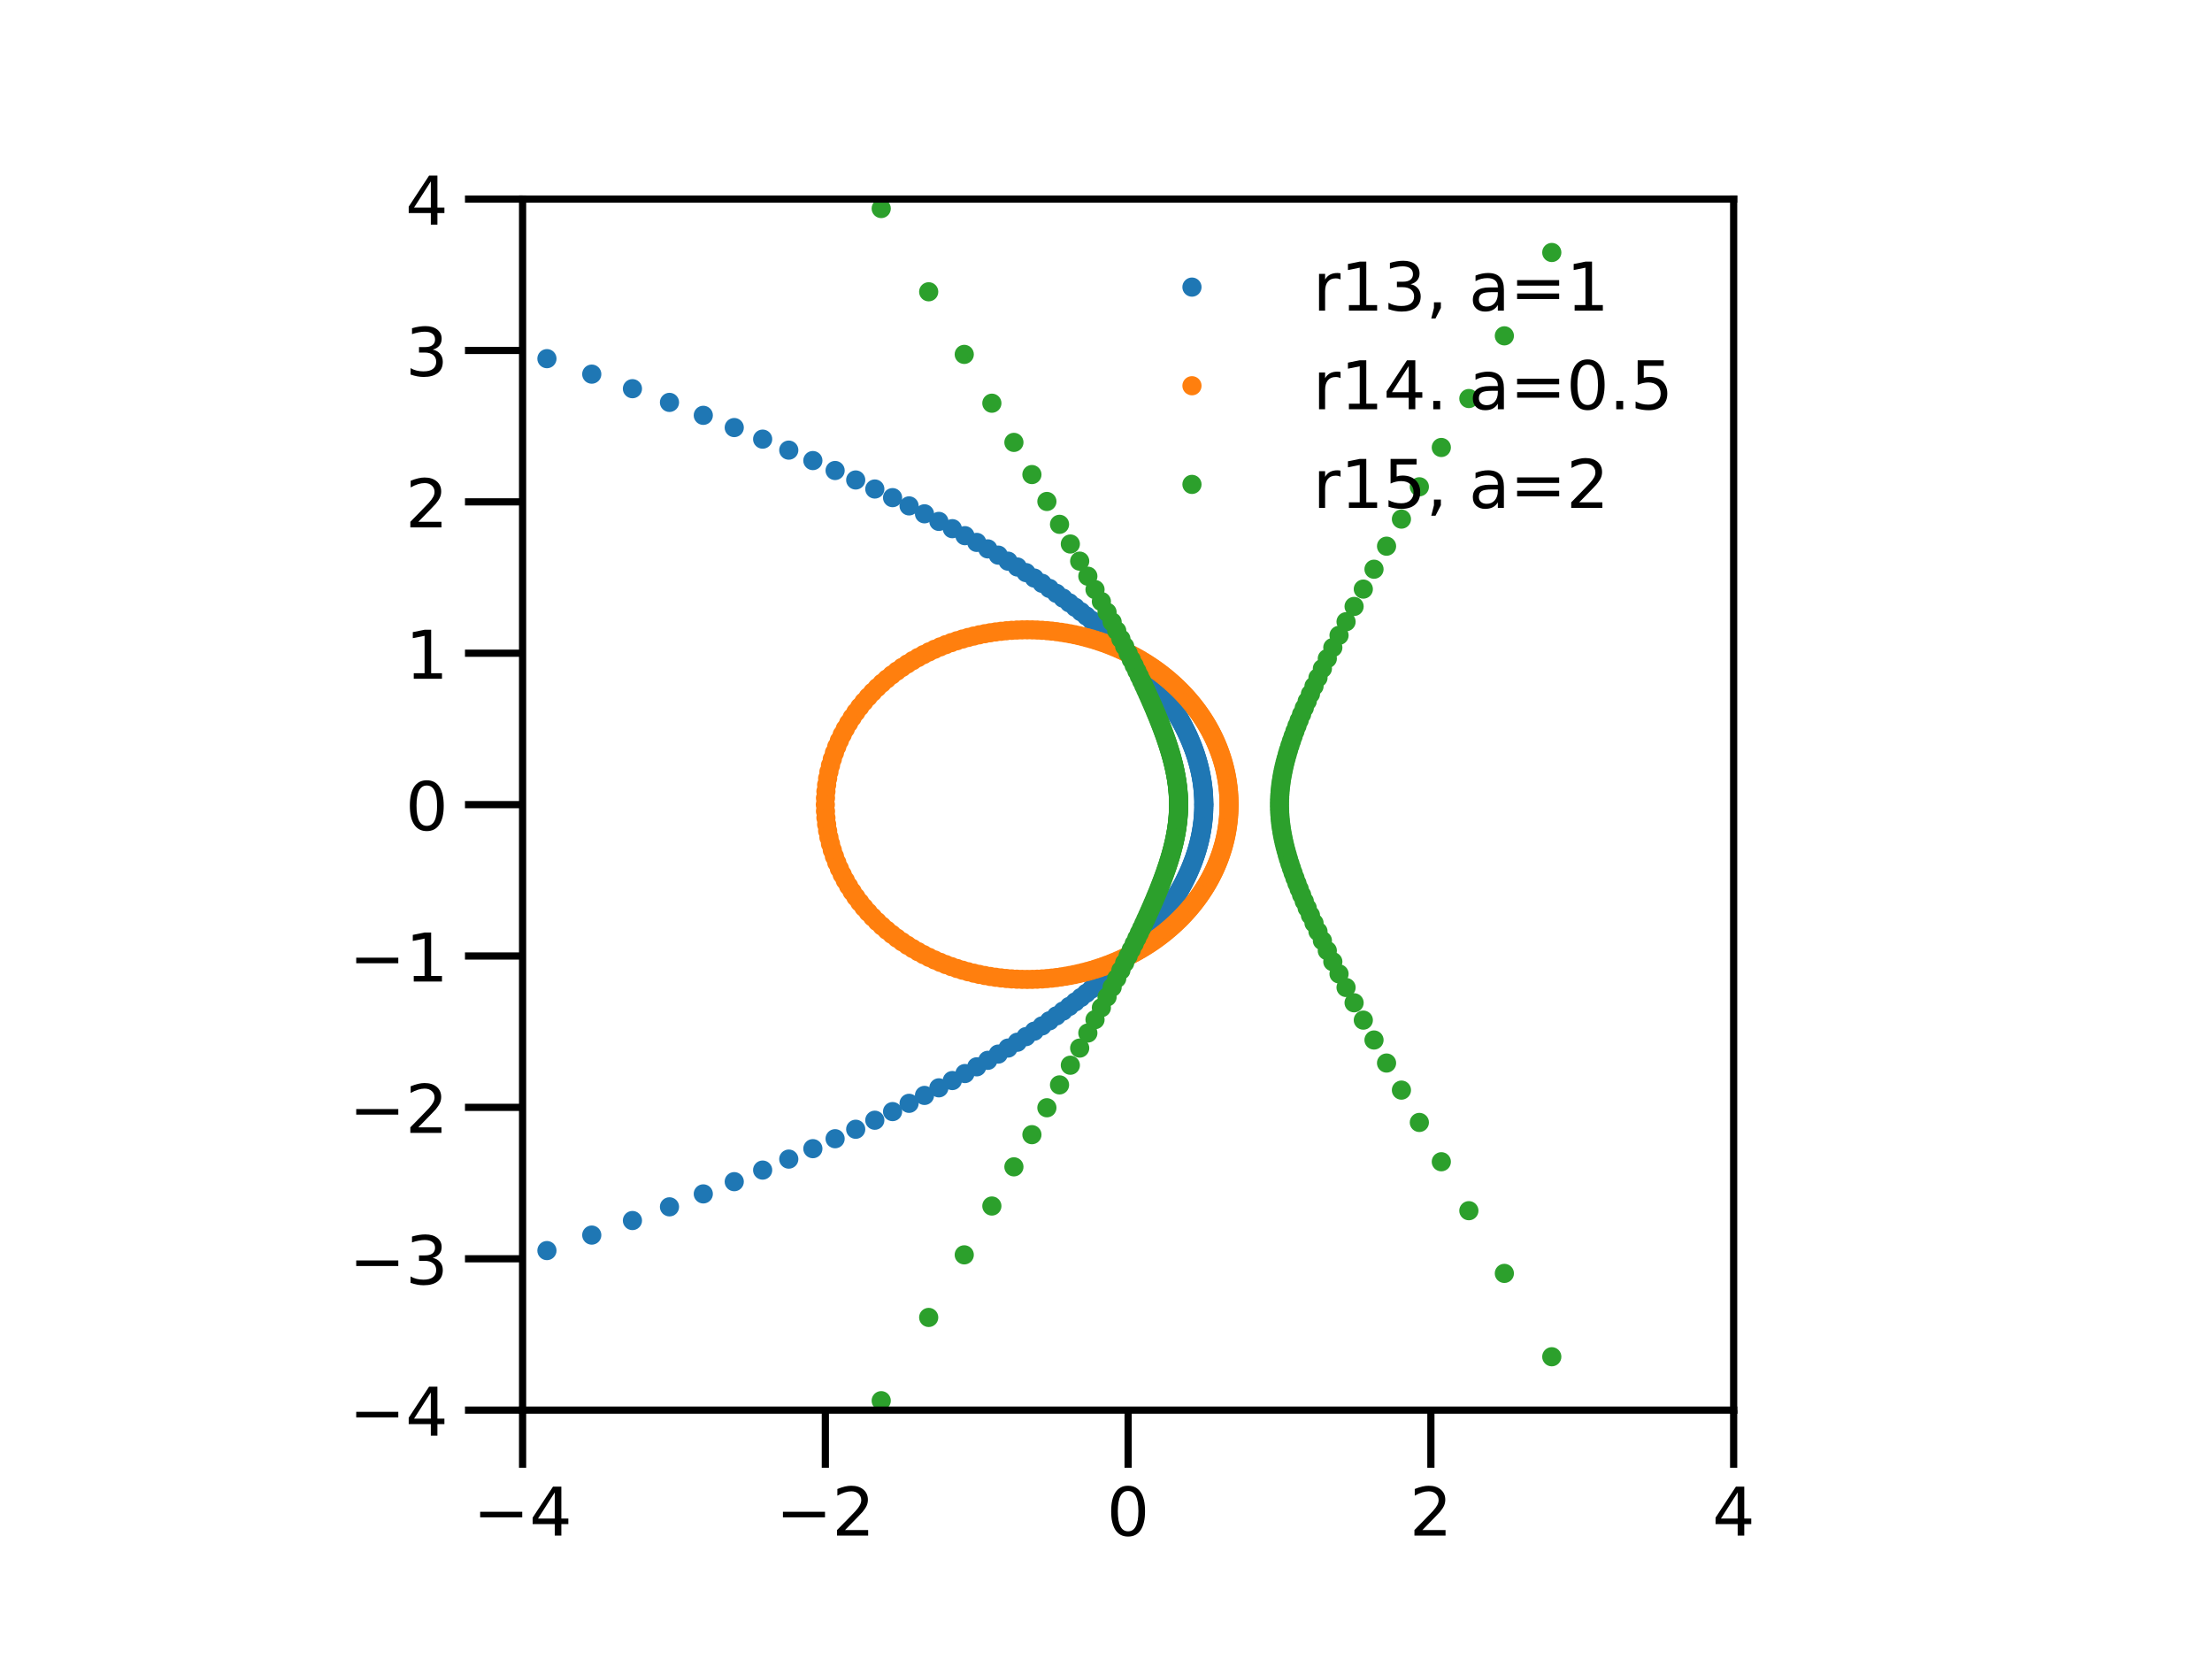 <?xml version="1.0" encoding="utf-8" standalone="no"?>
<!DOCTYPE svg PUBLIC "-//W3C//DTD SVG 1.1//EN"
  "http://www.w3.org/Graphics/SVG/1.1/DTD/svg11.dtd">
<!-- Created with matplotlib (https://matplotlib.org/) -->
<svg height="345.6pt" version="1.1" viewBox="0 0 460.8 345.6" width="460.8pt" xmlns="http://www.w3.org/2000/svg" xmlns:xlink="http://www.w3.org/1999/xlink">
 <defs>
  <style type="text/css">*{stroke-linecap:butt;stroke-linejoin:round;}</style>
 </defs>
 <g id="figure_1">
  <g id="patch_1">
   <path d="M 0 345.6 
L 460.8 345.6 
L 460.8 0 
L 0 0 
z
" style="fill:#ffffff;"/>
  </g>
  <g id="axes_1">
   <g id="patch_2">
    <path d="M 108.864 293.76 
L 361.152 293.76 
L 361.152 41.472 
L 108.864 41.472 
z
" style="fill:#ffffff;"/>
   </g>
   <g id="matplotlib.axis_1">
    <g id="xtick_1">
     <g id="line2d_1">
      <defs>
       <path d="M 0 0 
L 0 12 
" id="ma700ddf0d1" style="stroke:#000000;stroke-width:1.5;"/>
      </defs>
      <g>
       <use style="stroke:#000000;stroke-width:1.5;" x="108.864" xlink:href="#ma700ddf0d1" y="293.76"/>
      </g>
     </g>
     <g id="text_1">
      <!-- −4 -->
      <g transform="translate(98.544 319.898)scale(0.14 -0.14)">
       <defs>
        <path d="M 10.594 35.5 
L 73.188 35.5 
L 73.188 27.203 
L 10.594 27.203 
z
" id="DejaVuSans-8722"/>
        <path d="M 37.797 64.312 
L 12.891 25.391 
L 37.797 25.391 
z
M 35.203 72.906 
L 47.609 72.906 
L 47.609 25.391 
L 58.016 25.391 
L 58.016 17.188 
L 47.609 17.188 
L 47.609 0 
L 37.797 0 
L 37.797 17.188 
L 4.891 17.188 
L 4.891 26.703 
z
" id="DejaVuSans-52"/>
       </defs>
       <use xlink:href="#DejaVuSans-8722"/>
       <use x="83.789" xlink:href="#DejaVuSans-52"/>
      </g>
     </g>
    </g>
    <g id="xtick_2">
     <g id="line2d_2">
      <g>
       <use style="stroke:#000000;stroke-width:1.5;" x="171.936" xlink:href="#ma700ddf0d1" y="293.76"/>
      </g>
     </g>
     <g id="text_2">
      <!-- −2 -->
      <g transform="translate(161.616 319.898)scale(0.14 -0.14)">
       <defs>
        <path d="M 19.188 8.297 
L 53.609 8.297 
L 53.609 0 
L 7.328 0 
L 7.328 8.297 
Q 12.938 14.109 22.625 23.891 
Q 32.328 33.688 34.812 36.531 
Q 39.547 41.844 41.422 45.531 
Q 43.312 49.219 43.312 52.781 
Q 43.312 58.594 39.234 62.25 
Q 35.156 65.922 28.609 65.922 
Q 23.969 65.922 18.812 64.312 
Q 13.672 62.703 7.812 59.422 
L 7.812 69.391 
Q 13.766 71.781 18.938 73 
Q 24.125 74.219 28.422 74.219 
Q 39.75 74.219 46.484 68.547 
Q 53.219 62.891 53.219 53.422 
Q 53.219 48.922 51.531 44.891 
Q 49.859 40.875 45.406 35.406 
Q 44.188 33.984 37.641 27.219 
Q 31.109 20.453 19.188 8.297 
z
" id="DejaVuSans-50"/>
       </defs>
       <use xlink:href="#DejaVuSans-8722"/>
       <use x="83.789" xlink:href="#DejaVuSans-50"/>
      </g>
     </g>
    </g>
    <g id="xtick_3">
     <g id="line2d_3">
      <g>
       <use style="stroke:#000000;stroke-width:1.5;" x="235.008" xlink:href="#ma700ddf0d1" y="293.76"/>
      </g>
     </g>
     <g id="text_3">
      <!-- 0 -->
      <g transform="translate(230.554 319.898)scale(0.14 -0.14)">
       <defs>
        <path d="M 31.781 66.406 
Q 24.172 66.406 20.328 58.906 
Q 16.5 51.422 16.5 36.375 
Q 16.5 21.391 20.328 13.891 
Q 24.172 6.391 31.781 6.391 
Q 39.453 6.391 43.281 13.891 
Q 47.125 21.391 47.125 36.375 
Q 47.125 51.422 43.281 58.906 
Q 39.453 66.406 31.781 66.406 
z
M 31.781 74.219 
Q 44.047 74.219 50.516 64.516 
Q 56.984 54.828 56.984 36.375 
Q 56.984 17.969 50.516 8.266 
Q 44.047 -1.422 31.781 -1.422 
Q 19.531 -1.422 13.062 8.266 
Q 6.594 17.969 6.594 36.375 
Q 6.594 54.828 13.062 64.516 
Q 19.531 74.219 31.781 74.219 
z
" id="DejaVuSans-48"/>
       </defs>
       <use xlink:href="#DejaVuSans-48"/>
      </g>
     </g>
    </g>
    <g id="xtick_4">
     <g id="line2d_4">
      <g>
       <use style="stroke:#000000;stroke-width:1.5;" x="298.08" xlink:href="#ma700ddf0d1" y="293.76"/>
      </g>
     </g>
     <g id="text_4">
      <!-- 2 -->
      <g transform="translate(293.626 319.898)scale(0.14 -0.14)">
       <use xlink:href="#DejaVuSans-50"/>
      </g>
     </g>
    </g>
    <g id="xtick_5">
     <g id="line2d_5">
      <g>
       <use style="stroke:#000000;stroke-width:1.5;" x="361.152" xlink:href="#ma700ddf0d1" y="293.76"/>
      </g>
     </g>
     <g id="text_5">
      <!-- 4 -->
      <g transform="translate(356.698 319.898)scale(0.14 -0.14)">
       <use xlink:href="#DejaVuSans-52"/>
      </g>
     </g>
    </g>
   </g>
   <g id="matplotlib.axis_2">
    <g id="ytick_1">
     <g id="line2d_6">
      <defs>
       <path d="M 0 0 
L -12 0 
" id="m4b958d591e" style="stroke:#000000;stroke-width:1.5;"/>
      </defs>
      <g>
       <use style="stroke:#000000;stroke-width:1.5;" x="108.864" xlink:href="#m4b958d591e" y="293.76"/>
      </g>
     </g>
     <g id="text_6">
      <!-- −4 -->
      <g transform="translate(72.725 299.079)scale(0.14 -0.14)">
       <use xlink:href="#DejaVuSans-8722"/>
       <use x="83.789" xlink:href="#DejaVuSans-52"/>
      </g>
     </g>
    </g>
    <g id="ytick_2">
     <g id="line2d_7">
      <g>
       <use style="stroke:#000000;stroke-width:1.5;" x="108.864" xlink:href="#m4b958d591e" y="262.224"/>
      </g>
     </g>
     <g id="text_7">
      <!-- −3 -->
      <g transform="translate(72.725 267.543)scale(0.14 -0.14)">
       <defs>
        <path d="M 40.578 39.312 
Q 47.656 37.797 51.625 33 
Q 55.609 28.219 55.609 21.188 
Q 55.609 10.406 48.188 4.484 
Q 40.766 -1.422 27.094 -1.422 
Q 22.516 -1.422 17.656 -0.516 
Q 12.797 0.391 7.625 2.203 
L 7.625 11.719 
Q 11.719 9.328 16.594 8.109 
Q 21.484 6.891 26.812 6.891 
Q 36.078 6.891 40.938 10.547 
Q 45.797 14.203 45.797 21.188 
Q 45.797 27.641 41.281 31.266 
Q 36.766 34.906 28.719 34.906 
L 20.219 34.906 
L 20.219 43.016 
L 29.109 43.016 
Q 36.375 43.016 40.234 45.922 
Q 44.094 48.828 44.094 54.297 
Q 44.094 59.906 40.109 62.906 
Q 36.141 65.922 28.719 65.922 
Q 24.656 65.922 20.016 65.031 
Q 15.375 64.156 9.812 62.312 
L 9.812 71.094 
Q 15.438 72.656 20.344 73.438 
Q 25.25 74.219 29.594 74.219 
Q 40.828 74.219 47.359 69.109 
Q 53.906 64.016 53.906 55.328 
Q 53.906 49.266 50.438 45.094 
Q 46.969 40.922 40.578 39.312 
z
" id="DejaVuSans-51"/>
       </defs>
       <use xlink:href="#DejaVuSans-8722"/>
       <use x="83.789" xlink:href="#DejaVuSans-51"/>
      </g>
     </g>
    </g>
    <g id="ytick_3">
     <g id="line2d_8">
      <g>
       <use style="stroke:#000000;stroke-width:1.5;" x="108.864" xlink:href="#m4b958d591e" y="230.688"/>
      </g>
     </g>
     <g id="text_8">
      <!-- −2 -->
      <g transform="translate(72.725 236.007)scale(0.14 -0.14)">
       <use xlink:href="#DejaVuSans-8722"/>
       <use x="83.789" xlink:href="#DejaVuSans-50"/>
      </g>
     </g>
    </g>
    <g id="ytick_4">
     <g id="line2d_9">
      <g>
       <use style="stroke:#000000;stroke-width:1.5;" x="108.864" xlink:href="#m4b958d591e" y="199.152"/>
      </g>
     </g>
     <g id="text_9">
      <!-- −1 -->
      <g transform="translate(72.725 204.471)scale(0.14 -0.14)">
       <defs>
        <path d="M 12.406 8.297 
L 28.516 8.297 
L 28.516 63.922 
L 10.984 60.406 
L 10.984 69.391 
L 28.422 72.906 
L 38.281 72.906 
L 38.281 8.297 
L 54.391 8.297 
L 54.391 0 
L 12.406 0 
z
" id="DejaVuSans-49"/>
       </defs>
       <use xlink:href="#DejaVuSans-8722"/>
       <use x="83.789" xlink:href="#DejaVuSans-49"/>
      </g>
     </g>
    </g>
    <g id="ytick_5">
     <g id="line2d_10">
      <g>
       <use style="stroke:#000000;stroke-width:1.5;" x="108.864" xlink:href="#m4b958d591e" y="167.616"/>
      </g>
     </g>
     <g id="text_10">
      <!-- 0 -->
      <g transform="translate(84.457 172.935)scale(0.14 -0.14)">
       <use xlink:href="#DejaVuSans-48"/>
      </g>
     </g>
    </g>
    <g id="ytick_6">
     <g id="line2d_11">
      <g>
       <use style="stroke:#000000;stroke-width:1.5;" x="108.864" xlink:href="#m4b958d591e" y="136.08"/>
      </g>
     </g>
     <g id="text_11">
      <!-- 1 -->
      <g transform="translate(84.457 141.399)scale(0.14 -0.14)">
       <use xlink:href="#DejaVuSans-49"/>
      </g>
     </g>
    </g>
    <g id="ytick_7">
     <g id="line2d_12">
      <g>
       <use style="stroke:#000000;stroke-width:1.5;" x="108.864" xlink:href="#m4b958d591e" y="104.544"/>
      </g>
     </g>
     <g id="text_12">
      <!-- 2 -->
      <g transform="translate(84.457 109.863)scale(0.14 -0.14)">
       <use xlink:href="#DejaVuSans-50"/>
      </g>
     </g>
    </g>
    <g id="ytick_8">
     <g id="line2d_13">
      <g>
       <use style="stroke:#000000;stroke-width:1.5;" x="108.864" xlink:href="#m4b958d591e" y="73.008"/>
      </g>
     </g>
     <g id="text_13">
      <!-- 3 -->
      <g transform="translate(84.457 78.327)scale(0.14 -0.14)">
       <use xlink:href="#DejaVuSans-51"/>
      </g>
     </g>
    </g>
    <g id="ytick_9">
     <g id="line2d_14">
      <g>
       <use style="stroke:#000000;stroke-width:1.5;" x="108.864" xlink:href="#m4b958d591e" y="41.472"/>
      </g>
     </g>
     <g id="text_14">
      <!-- 4 -->
      <g transform="translate(84.457 46.791)scale(0.14 -0.14)">
       <use xlink:href="#DejaVuSans-52"/>
      </g>
     </g>
    </g>
   </g>
   <g id="line2d_15">
    <defs>
     <path d="M 0 1.5 
C 0.398 1.5 0.779 1.342 1.061 1.061 
C 1.342 0.779 1.5 0.398 1.5 0 
C 1.5 -0.398 1.342 -0.779 1.061 -1.061 
C 0.779 -1.342 0.398 -1.5 0 -1.5 
C -0.398 -1.5 -0.779 -1.342 -1.061 -1.061 
C -1.342 -0.779 -1.5 -0.398 -1.5 0 
C -1.5 0.398 -1.342 0.779 -1.061 1.061 
C -0.779 1.342 -0.398 1.5 0 1.5 
z
" id="m193bcf5222" style="stroke:#1f77b4;"/>
    </defs>
    <g clip-path="url(#p157e163ebc)">
     <use style="fill:#1f77b4;stroke:#1f77b4;" x="250.776" xlink:href="#m193bcf5222" y="167.616"/>
     <use style="fill:#1f77b4;stroke:#1f77b4;" x="250.774" xlink:href="#m193bcf5222" y="167.272"/>
     <use style="fill:#1f77b4;stroke:#1f77b4;" x="250.768" xlink:href="#m193bcf5222" y="166.928"/>
     <use style="fill:#1f77b4;stroke:#1f77b4;" x="250.759" xlink:href="#m193bcf5222" y="166.584"/>
     <use style="fill:#1f77b4;stroke:#1f77b4;" x="250.746" xlink:href="#m193bcf5222" y="166.239"/>
     <use style="fill:#1f77b4;stroke:#1f77b4;" x="250.729" xlink:href="#m193bcf5222" y="165.894"/>
     <use style="fill:#1f77b4;stroke:#1f77b4;" x="250.708" xlink:href="#m193bcf5222" y="165.549"/>
     <use style="fill:#1f77b4;stroke:#1f77b4;" x="250.684" xlink:href="#m193bcf5222" y="165.203"/>
     <use style="fill:#1f77b4;stroke:#1f77b4;" x="250.655" xlink:href="#m193bcf5222" y="164.857"/>
     <use style="fill:#1f77b4;stroke:#1f77b4;" x="250.623" xlink:href="#m193bcf5222" y="164.51"/>
     <use style="fill:#1f77b4;stroke:#1f77b4;" x="250.587" xlink:href="#m193bcf5222" y="164.162"/>
     <use style="fill:#1f77b4;stroke:#1f77b4;" x="250.547" xlink:href="#m193bcf5222" y="163.814"/>
     <use style="fill:#1f77b4;stroke:#1f77b4;" x="250.503" xlink:href="#m193bcf5222" y="163.464"/>
     <use style="fill:#1f77b4;stroke:#1f77b4;" x="250.455" xlink:href="#m193bcf5222" y="163.114"/>
     <use style="fill:#1f77b4;stroke:#1f77b4;" x="250.402" xlink:href="#m193bcf5222" y="162.762"/>
     <use style="fill:#1f77b4;stroke:#1f77b4;" x="250.346" xlink:href="#m193bcf5222" y="162.409"/>
     <use style="fill:#1f77b4;stroke:#1f77b4;" x="250.286" xlink:href="#m193bcf5222" y="162.055"/>
     <use style="fill:#1f77b4;stroke:#1f77b4;" x="250.221" xlink:href="#m193bcf5222" y="161.7"/>
     <use style="fill:#1f77b4;stroke:#1f77b4;" x="250.152" xlink:href="#m193bcf5222" y="161.343"/>
     <use style="fill:#1f77b4;stroke:#1f77b4;" x="250.079" xlink:href="#m193bcf5222" y="160.985"/>
     <use style="fill:#1f77b4;stroke:#1f77b4;" x="250.001" xlink:href="#m193bcf5222" y="160.625"/>
     <use style="fill:#1f77b4;stroke:#1f77b4;" x="249.919" xlink:href="#m193bcf5222" y="160.263"/>
     <use style="fill:#1f77b4;stroke:#1f77b4;" x="249.832" xlink:href="#m193bcf5222" y="159.899"/>
     <use style="fill:#1f77b4;stroke:#1f77b4;" x="249.74" xlink:href="#m193bcf5222" y="159.534"/>
     <use style="fill:#1f77b4;stroke:#1f77b4;" x="249.644" xlink:href="#m193bcf5222" y="159.166"/>
     <use style="fill:#1f77b4;stroke:#1f77b4;" x="249.543" xlink:href="#m193bcf5222" y="158.796"/>
     <use style="fill:#1f77b4;stroke:#1f77b4;" x="249.436" xlink:href="#m193bcf5222" y="158.424"/>
     <use style="fill:#1f77b4;stroke:#1f77b4;" x="249.325" xlink:href="#m193bcf5222" y="158.05"/>
     <use style="fill:#1f77b4;stroke:#1f77b4;" x="249.208" xlink:href="#m193bcf5222" y="157.673"/>
     <use style="fill:#1f77b4;stroke:#1f77b4;" x="249.087" xlink:href="#m193bcf5222" y="157.293"/>
     <use style="fill:#1f77b4;stroke:#1f77b4;" x="248.959" xlink:href="#m193bcf5222" y="156.911"/>
     <use style="fill:#1f77b4;stroke:#1f77b4;" x="248.826" xlink:href="#m193bcf5222" y="156.526"/>
     <use style="fill:#1f77b4;stroke:#1f77b4;" x="248.687" xlink:href="#m193bcf5222" y="156.138"/>
     <use style="fill:#1f77b4;stroke:#1f77b4;" x="248.542" xlink:href="#m193bcf5222" y="155.747"/>
     <use style="fill:#1f77b4;stroke:#1f77b4;" x="248.391" xlink:href="#m193bcf5222" y="155.352"/>
     <use style="fill:#1f77b4;stroke:#1f77b4;" x="248.234" xlink:href="#m193bcf5222" y="154.955"/>
     <use style="fill:#1f77b4;stroke:#1f77b4;" x="248.071" xlink:href="#m193bcf5222" y="154.553"/>
     <use style="fill:#1f77b4;stroke:#1f77b4;" x="247.9" xlink:href="#m193bcf5222" y="154.148"/>
     <use style="fill:#1f77b4;stroke:#1f77b4;" x="247.723" xlink:href="#m193bcf5222" y="153.74"/>
     <use style="fill:#1f77b4;stroke:#1f77b4;" x="247.539" xlink:href="#m193bcf5222" y="153.327"/>
     <use style="fill:#1f77b4;stroke:#1f77b4;" x="247.347" xlink:href="#m193bcf5222" y="152.911"/>
     <use style="fill:#1f77b4;stroke:#1f77b4;" x="247.148" xlink:href="#m193bcf5222" y="152.49"/>
     <use style="fill:#1f77b4;stroke:#1f77b4;" x="246.941" xlink:href="#m193bcf5222" y="152.064"/>
     <use style="fill:#1f77b4;stroke:#1f77b4;" x="246.726" xlink:href="#m193bcf5222" y="151.634"/>
     <use style="fill:#1f77b4;stroke:#1f77b4;" x="246.503" xlink:href="#m193bcf5222" y="151.199"/>
     <use style="fill:#1f77b4;stroke:#1f77b4;" x="246.271" xlink:href="#m193bcf5222" y="150.76"/>
     <use style="fill:#1f77b4;stroke:#1f77b4;" x="246.03" xlink:href="#m193bcf5222" y="150.315"/>
     <use style="fill:#1f77b4;stroke:#1f77b4;" x="245.78" xlink:href="#m193bcf5222" y="149.865"/>
     <use style="fill:#1f77b4;stroke:#1f77b4;" x="245.52" xlink:href="#m193bcf5222" y="149.409"/>
     <use style="fill:#1f77b4;stroke:#1f77b4;" x="245.25" xlink:href="#m193bcf5222" y="148.947"/>
     <use style="fill:#1f77b4;stroke:#1f77b4;" x="244.97" xlink:href="#m193bcf5222" y="148.479"/>
     <use style="fill:#1f77b4;stroke:#1f77b4;" x="244.679" xlink:href="#m193bcf5222" y="148.006"/>
     <use style="fill:#1f77b4;stroke:#1f77b4;" x="244.376" xlink:href="#m193bcf5222" y="147.525"/>
     <use style="fill:#1f77b4;stroke:#1f77b4;" x="244.062" xlink:href="#m193bcf5222" y="147.038"/>
     <use style="fill:#1f77b4;stroke:#1f77b4;" x="243.736" xlink:href="#m193bcf5222" y="146.544"/>
     <use style="fill:#1f77b4;stroke:#1f77b4;" x="243.397" xlink:href="#m193bcf5222" y="146.043"/>
     <use style="fill:#1f77b4;stroke:#1f77b4;" x="243.045" xlink:href="#m193bcf5222" y="145.534"/>
     <use style="fill:#1f77b4;stroke:#1f77b4;" x="242.679" xlink:href="#m193bcf5222" y="145.018"/>
     <use style="fill:#1f77b4;stroke:#1f77b4;" x="242.299" xlink:href="#m193bcf5222" y="144.493"/>
     <use style="fill:#1f77b4;stroke:#1f77b4;" x="241.903" xlink:href="#m193bcf5222" y="143.96"/>
     <use style="fill:#1f77b4;stroke:#1f77b4;" x="241.492" xlink:href="#m193bcf5222" y="143.418"/>
     <use style="fill:#1f77b4;stroke:#1f77b4;" x="241.064" xlink:href="#m193bcf5222" y="142.866"/>
     <use style="fill:#1f77b4;stroke:#1f77b4;" x="240.619" xlink:href="#m193bcf5222" y="142.306"/>
     <use style="fill:#1f77b4;stroke:#1f77b4;" x="240.156" xlink:href="#m193bcf5222" y="141.735"/>
     <use style="fill:#1f77b4;stroke:#1f77b4;" x="239.674" xlink:href="#m193bcf5222" y="141.154"/>
     <use style="fill:#1f77b4;stroke:#1f77b4;" x="239.172" xlink:href="#m193bcf5222" y="140.563"/>
     <use style="fill:#1f77b4;stroke:#1f77b4;" x="238.649" xlink:href="#m193bcf5222" y="139.96"/>
     <use style="fill:#1f77b4;stroke:#1f77b4;" x="238.104" xlink:href="#m193bcf5222" y="139.345"/>
     <use style="fill:#1f77b4;stroke:#1f77b4;" x="237.536" xlink:href="#m193bcf5222" y="138.719"/>
     <use style="fill:#1f77b4;stroke:#1f77b4;" x="236.944" xlink:href="#m193bcf5222" y="138.079"/>
     <use style="fill:#1f77b4;stroke:#1f77b4;" x="236.326" xlink:href="#m193bcf5222" y="137.427"/>
     <use style="fill:#1f77b4;stroke:#1f77b4;" x="235.681" xlink:href="#m193bcf5222" y="136.761"/>
     <use style="fill:#1f77b4;stroke:#1f77b4;" x="235.008" xlink:href="#m193bcf5222" y="136.08"/>
     <use style="fill:#1f77b4;stroke:#1f77b4;" x="234.305" xlink:href="#m193bcf5222" y="135.384"/>
     <use style="fill:#1f77b4;stroke:#1f77b4;" x="233.57" xlink:href="#m193bcf5222" y="134.673"/>
     <use style="fill:#1f77b4;stroke:#1f77b4;" x="232.801" xlink:href="#m193bcf5222" y="133.945"/>
     <use style="fill:#1f77b4;stroke:#1f77b4;" x="231.997" xlink:href="#m193bcf5222" y="133.2"/>
     <use style="fill:#1f77b4;stroke:#1f77b4;" x="231.155" xlink:href="#m193bcf5222" y="132.438"/>
     <use style="fill:#1f77b4;stroke:#1f77b4;" x="230.274" xlink:href="#m193bcf5222" y="131.656"/>
     <use style="fill:#1f77b4;stroke:#1f77b4;" x="229.35" xlink:href="#m193bcf5222" y="130.855"/>
     <use style="fill:#1f77b4;stroke:#1f77b4;" x="228.381" xlink:href="#m193bcf5222" y="130.033"/>
     <use style="fill:#1f77b4;stroke:#1f77b4;" x="227.364" xlink:href="#m193bcf5222" y="129.189"/>
     <use style="fill:#1f77b4;stroke:#1f77b4;" x="226.297" xlink:href="#m193bcf5222" y="128.323"/>
     <use style="fill:#1f77b4;stroke:#1f77b4;" x="225.175" xlink:href="#m193bcf5222" y="127.433"/>
     <use style="fill:#1f77b4;stroke:#1f77b4;" x="223.996" xlink:href="#m193bcf5222" y="126.517"/>
     <use style="fill:#1f77b4;stroke:#1f77b4;" x="222.754" xlink:href="#m193bcf5222" y="125.576"/>
     <use style="fill:#1f77b4;stroke:#1f77b4;" x="221.447" xlink:href="#m193bcf5222" y="124.606"/>
     <use style="fill:#1f77b4;stroke:#1f77b4;" x="220.069" xlink:href="#m193bcf5222" y="123.608"/>
     <use style="fill:#1f77b4;stroke:#1f77b4;" x="218.615" xlink:href="#m193bcf5222" y="122.578"/>
     <use style="fill:#1f77b4;stroke:#1f77b4;" x="217.081" xlink:href="#m193bcf5222" y="121.516"/>
     <use style="fill:#1f77b4;stroke:#1f77b4;" x="215.458" xlink:href="#m193bcf5222" y="120.419"/>
     <use style="fill:#1f77b4;stroke:#1f77b4;" x="213.742" xlink:href="#m193bcf5222" y="119.286"/>
     <use style="fill:#1f77b4;stroke:#1f77b4;" x="211.925" xlink:href="#m193bcf5222" y="118.114"/>
     <use style="fill:#1f77b4;stroke:#1f77b4;" x="209.999" xlink:href="#m193bcf5222" y="116.902"/>
     <use style="fill:#1f77b4;stroke:#1f77b4;" x="207.954" xlink:href="#m193bcf5222" y="115.646"/>
     <use style="fill:#1f77b4;stroke:#1f77b4;" x="205.782" xlink:href="#m193bcf5222" y="114.345"/>
     <use style="fill:#1f77b4;stroke:#1f77b4;" x="203.472" xlink:href="#m193bcf5222" y="112.994"/>
     <use style="fill:#1f77b4;stroke:#1f77b4;" x="201.011" xlink:href="#m193bcf5222" y="111.591"/>
     <use style="fill:#1f77b4;stroke:#1f77b4;" x="198.388" xlink:href="#m193bcf5222" y="110.133"/>
     <use style="fill:#1f77b4;stroke:#1f77b4;" x="195.586" xlink:href="#m193bcf5222" y="108.616"/>
     <use style="fill:#1f77b4;stroke:#1f77b4;" x="192.589" xlink:href="#m193bcf5222" y="107.036"/>
     <use style="fill:#1f77b4;stroke:#1f77b4;" x="189.38" xlink:href="#m193bcf5222" y="105.388"/>
     <use style="fill:#1f77b4;stroke:#1f77b4;" x="185.938" xlink:href="#m193bcf5222" y="103.667"/>
     <use style="fill:#1f77b4;stroke:#1f77b4;" x="182.24" xlink:href="#m193bcf5222" y="101.869"/>
     <use style="fill:#1f77b4;stroke:#1f77b4;" x="178.26" xlink:href="#m193bcf5222" y="99.987"/>
     <use style="fill:#1f77b4;stroke:#1f77b4;" x="173.969" xlink:href="#m193bcf5222" y="98.015"/>
     <use style="fill:#1f77b4;stroke:#1f77b4;" x="169.334" xlink:href="#m193bcf5222" y="95.945"/>
     <use style="fill:#1f77b4;stroke:#1f77b4;" x="164.316" xlink:href="#m193bcf5222" y="93.77"/>
     <use style="fill:#1f77b4;stroke:#1f77b4;" x="158.873" xlink:href="#m193bcf5222" y="91.481"/>
     <use style="fill:#1f77b4;stroke:#1f77b4;" x="152.956" xlink:href="#m193bcf5222" y="89.069"/>
     <use style="fill:#1f77b4;stroke:#1f77b4;" x="146.509" xlink:href="#m193bcf5222" y="86.521"/>
     <use style="fill:#1f77b4;stroke:#1f77b4;" x="139.465" xlink:href="#m193bcf5222" y="83.827"/>
     <use style="fill:#1f77b4;stroke:#1f77b4;" x="131.749" xlink:href="#m193bcf5222" y="80.972"/>
     <use style="fill:#1f77b4;stroke:#1f77b4;" x="123.274" xlink:href="#m193bcf5222" y="77.94"/>
     <use style="fill:#1f77b4;stroke:#1f77b4;" x="113.936" xlink:href="#m193bcf5222" y="74.714"/>
     <use style="fill:#1f77b4;stroke:#1f77b4;" x="103.614" xlink:href="#m193bcf5222" y="71.274"/>
     <use style="fill:#1f77b4;stroke:#1f77b4;" x="92.165" xlink:href="#m193bcf5222" y="67.597"/>
     <use style="fill:#1f77b4;stroke:#1f77b4;" x="79.42" xlink:href="#m193bcf5222" y="63.656"/>
     <use style="fill:#1f77b4;stroke:#1f77b4;" x="65.176" xlink:href="#m193bcf5222" y="59.421"/>
     <use style="fill:#1f77b4;stroke:#1f77b4;" x="49.186" xlink:href="#m193bcf5222" y="54.857"/>
     <use style="fill:#1f77b4;stroke:#1f77b4;" x="31.156" xlink:href="#m193bcf5222" y="49.922"/>
     <use style="fill:#1f77b4;stroke:#1f77b4;" x="10.722" xlink:href="#m193bcf5222" y="44.569"/>
     <use style="fill:#1f77b4;stroke:#1f77b4;" x="-1" xlink:href="#m193bcf5222" y="41.634"/>
     <use style="fill:#1f77b4;stroke:#1f77b4;" x="-1" xlink:href="#m193bcf5222" y="293.598"/>
     <use style="fill:#1f77b4;stroke:#1f77b4;" x="10.722" xlink:href="#m193bcf5222" y="290.663"/>
     <use style="fill:#1f77b4;stroke:#1f77b4;" x="31.156" xlink:href="#m193bcf5222" y="285.31"/>
     <use style="fill:#1f77b4;stroke:#1f77b4;" x="49.186" xlink:href="#m193bcf5222" y="280.375"/>
     <use style="fill:#1f77b4;stroke:#1f77b4;" x="65.176" xlink:href="#m193bcf5222" y="275.811"/>
     <use style="fill:#1f77b4;stroke:#1f77b4;" x="79.42" xlink:href="#m193bcf5222" y="271.576"/>
     <use style="fill:#1f77b4;stroke:#1f77b4;" x="92.165" xlink:href="#m193bcf5222" y="267.635"/>
     <use style="fill:#1f77b4;stroke:#1f77b4;" x="103.614" xlink:href="#m193bcf5222" y="263.958"/>
     <use style="fill:#1f77b4;stroke:#1f77b4;" x="113.936" xlink:href="#m193bcf5222" y="260.518"/>
     <use style="fill:#1f77b4;stroke:#1f77b4;" x="123.274" xlink:href="#m193bcf5222" y="257.292"/>
     <use style="fill:#1f77b4;stroke:#1f77b4;" x="131.749" xlink:href="#m193bcf5222" y="254.26"/>
     <use style="fill:#1f77b4;stroke:#1f77b4;" x="139.465" xlink:href="#m193bcf5222" y="251.405"/>
     <use style="fill:#1f77b4;stroke:#1f77b4;" x="146.509" xlink:href="#m193bcf5222" y="248.711"/>
     <use style="fill:#1f77b4;stroke:#1f77b4;" x="152.956" xlink:href="#m193bcf5222" y="246.163"/>
     <use style="fill:#1f77b4;stroke:#1f77b4;" x="158.873" xlink:href="#m193bcf5222" y="243.751"/>
     <use style="fill:#1f77b4;stroke:#1f77b4;" x="164.316" xlink:href="#m193bcf5222" y="241.462"/>
     <use style="fill:#1f77b4;stroke:#1f77b4;" x="169.334" xlink:href="#m193bcf5222" y="239.287"/>
     <use style="fill:#1f77b4;stroke:#1f77b4;" x="173.969" xlink:href="#m193bcf5222" y="237.217"/>
     <use style="fill:#1f77b4;stroke:#1f77b4;" x="178.26" xlink:href="#m193bcf5222" y="235.245"/>
     <use style="fill:#1f77b4;stroke:#1f77b4;" x="182.24" xlink:href="#m193bcf5222" y="233.363"/>
     <use style="fill:#1f77b4;stroke:#1f77b4;" x="185.938" xlink:href="#m193bcf5222" y="231.565"/>
     <use style="fill:#1f77b4;stroke:#1f77b4;" x="189.38" xlink:href="#m193bcf5222" y="229.844"/>
     <use style="fill:#1f77b4;stroke:#1f77b4;" x="192.589" xlink:href="#m193bcf5222" y="228.196"/>
     <use style="fill:#1f77b4;stroke:#1f77b4;" x="195.586" xlink:href="#m193bcf5222" y="226.616"/>
     <use style="fill:#1f77b4;stroke:#1f77b4;" x="198.388" xlink:href="#m193bcf5222" y="225.099"/>
     <use style="fill:#1f77b4;stroke:#1f77b4;" x="201.011" xlink:href="#m193bcf5222" y="223.641"/>
     <use style="fill:#1f77b4;stroke:#1f77b4;" x="203.472" xlink:href="#m193bcf5222" y="222.238"/>
     <use style="fill:#1f77b4;stroke:#1f77b4;" x="205.782" xlink:href="#m193bcf5222" y="220.887"/>
     <use style="fill:#1f77b4;stroke:#1f77b4;" x="207.954" xlink:href="#m193bcf5222" y="219.586"/>
     <use style="fill:#1f77b4;stroke:#1f77b4;" x="209.999" xlink:href="#m193bcf5222" y="218.33"/>
     <use style="fill:#1f77b4;stroke:#1f77b4;" x="211.925" xlink:href="#m193bcf5222" y="217.118"/>
     <use style="fill:#1f77b4;stroke:#1f77b4;" x="213.742" xlink:href="#m193bcf5222" y="215.946"/>
     <use style="fill:#1f77b4;stroke:#1f77b4;" x="215.458" xlink:href="#m193bcf5222" y="214.813"/>
     <use style="fill:#1f77b4;stroke:#1f77b4;" x="217.081" xlink:href="#m193bcf5222" y="213.716"/>
     <use style="fill:#1f77b4;stroke:#1f77b4;" x="218.615" xlink:href="#m193bcf5222" y="212.654"/>
     <use style="fill:#1f77b4;stroke:#1f77b4;" x="220.069" xlink:href="#m193bcf5222" y="211.624"/>
     <use style="fill:#1f77b4;stroke:#1f77b4;" x="221.447" xlink:href="#m193bcf5222" y="210.626"/>
     <use style="fill:#1f77b4;stroke:#1f77b4;" x="222.754" xlink:href="#m193bcf5222" y="209.656"/>
     <use style="fill:#1f77b4;stroke:#1f77b4;" x="223.996" xlink:href="#m193bcf5222" y="208.715"/>
     <use style="fill:#1f77b4;stroke:#1f77b4;" x="225.175" xlink:href="#m193bcf5222" y="207.799"/>
     <use style="fill:#1f77b4;stroke:#1f77b4;" x="226.297" xlink:href="#m193bcf5222" y="206.909"/>
     <use style="fill:#1f77b4;stroke:#1f77b4;" x="227.364" xlink:href="#m193bcf5222" y="206.043"/>
     <use style="fill:#1f77b4;stroke:#1f77b4;" x="228.381" xlink:href="#m193bcf5222" y="205.199"/>
     <use style="fill:#1f77b4;stroke:#1f77b4;" x="229.35" xlink:href="#m193bcf5222" y="204.377"/>
     <use style="fill:#1f77b4;stroke:#1f77b4;" x="230.274" xlink:href="#m193bcf5222" y="203.576"/>
     <use style="fill:#1f77b4;stroke:#1f77b4;" x="231.155" xlink:href="#m193bcf5222" y="202.794"/>
     <use style="fill:#1f77b4;stroke:#1f77b4;" x="231.997" xlink:href="#m193bcf5222" y="202.032"/>
     <use style="fill:#1f77b4;stroke:#1f77b4;" x="232.801" xlink:href="#m193bcf5222" y="201.287"/>
     <use style="fill:#1f77b4;stroke:#1f77b4;" x="233.57" xlink:href="#m193bcf5222" y="200.559"/>
     <use style="fill:#1f77b4;stroke:#1f77b4;" x="234.305" xlink:href="#m193bcf5222" y="199.848"/>
     <use style="fill:#1f77b4;stroke:#1f77b4;" x="235.008" xlink:href="#m193bcf5222" y="199.152"/>
     <use style="fill:#1f77b4;stroke:#1f77b4;" x="235.681" xlink:href="#m193bcf5222" y="198.471"/>
     <use style="fill:#1f77b4;stroke:#1f77b4;" x="236.326" xlink:href="#m193bcf5222" y="197.805"/>
     <use style="fill:#1f77b4;stroke:#1f77b4;" x="236.944" xlink:href="#m193bcf5222" y="197.153"/>
     <use style="fill:#1f77b4;stroke:#1f77b4;" x="237.536" xlink:href="#m193bcf5222" y="196.513"/>
     <use style="fill:#1f77b4;stroke:#1f77b4;" x="238.104" xlink:href="#m193bcf5222" y="195.887"/>
     <use style="fill:#1f77b4;stroke:#1f77b4;" x="238.649" xlink:href="#m193bcf5222" y="195.272"/>
     <use style="fill:#1f77b4;stroke:#1f77b4;" x="239.172" xlink:href="#m193bcf5222" y="194.669"/>
     <use style="fill:#1f77b4;stroke:#1f77b4;" x="239.674" xlink:href="#m193bcf5222" y="194.078"/>
     <use style="fill:#1f77b4;stroke:#1f77b4;" x="240.156" xlink:href="#m193bcf5222" y="193.497"/>
     <use style="fill:#1f77b4;stroke:#1f77b4;" x="240.619" xlink:href="#m193bcf5222" y="192.926"/>
     <use style="fill:#1f77b4;stroke:#1f77b4;" x="241.064" xlink:href="#m193bcf5222" y="192.366"/>
     <use style="fill:#1f77b4;stroke:#1f77b4;" x="241.492" xlink:href="#m193bcf5222" y="191.814"/>
     <use style="fill:#1f77b4;stroke:#1f77b4;" x="241.903" xlink:href="#m193bcf5222" y="191.272"/>
     <use style="fill:#1f77b4;stroke:#1f77b4;" x="242.299" xlink:href="#m193bcf5222" y="190.739"/>
     <use style="fill:#1f77b4;stroke:#1f77b4;" x="242.679" xlink:href="#m193bcf5222" y="190.214"/>
     <use style="fill:#1f77b4;stroke:#1f77b4;" x="243.045" xlink:href="#m193bcf5222" y="189.698"/>
     <use style="fill:#1f77b4;stroke:#1f77b4;" x="243.397" xlink:href="#m193bcf5222" y="189.189"/>
     <use style="fill:#1f77b4;stroke:#1f77b4;" x="243.736" xlink:href="#m193bcf5222" y="188.688"/>
     <use style="fill:#1f77b4;stroke:#1f77b4;" x="244.062" xlink:href="#m193bcf5222" y="188.194"/>
     <use style="fill:#1f77b4;stroke:#1f77b4;" x="244.376" xlink:href="#m193bcf5222" y="187.707"/>
     <use style="fill:#1f77b4;stroke:#1f77b4;" x="244.679" xlink:href="#m193bcf5222" y="187.226"/>
     <use style="fill:#1f77b4;stroke:#1f77b4;" x="244.97" xlink:href="#m193bcf5222" y="186.753"/>
     <use style="fill:#1f77b4;stroke:#1f77b4;" x="245.25" xlink:href="#m193bcf5222" y="186.285"/>
     <use style="fill:#1f77b4;stroke:#1f77b4;" x="245.52" xlink:href="#m193bcf5222" y="185.823"/>
     <use style="fill:#1f77b4;stroke:#1f77b4;" x="245.78" xlink:href="#m193bcf5222" y="185.367"/>
     <use style="fill:#1f77b4;stroke:#1f77b4;" x="246.03" xlink:href="#m193bcf5222" y="184.917"/>
     <use style="fill:#1f77b4;stroke:#1f77b4;" x="246.271" xlink:href="#m193bcf5222" y="184.472"/>
     <use style="fill:#1f77b4;stroke:#1f77b4;" x="246.503" xlink:href="#m193bcf5222" y="184.033"/>
     <use style="fill:#1f77b4;stroke:#1f77b4;" x="246.726" xlink:href="#m193bcf5222" y="183.598"/>
     <use style="fill:#1f77b4;stroke:#1f77b4;" x="246.941" xlink:href="#m193bcf5222" y="183.168"/>
     <use style="fill:#1f77b4;stroke:#1f77b4;" x="247.148" xlink:href="#m193bcf5222" y="182.742"/>
     <use style="fill:#1f77b4;stroke:#1f77b4;" x="247.347" xlink:href="#m193bcf5222" y="182.321"/>
     <use style="fill:#1f77b4;stroke:#1f77b4;" x="247.539" xlink:href="#m193bcf5222" y="181.905"/>
     <use style="fill:#1f77b4;stroke:#1f77b4;" x="247.723" xlink:href="#m193bcf5222" y="181.492"/>
     <use style="fill:#1f77b4;stroke:#1f77b4;" x="247.9" xlink:href="#m193bcf5222" y="181.084"/>
     <use style="fill:#1f77b4;stroke:#1f77b4;" x="248.071" xlink:href="#m193bcf5222" y="180.679"/>
     <use style="fill:#1f77b4;stroke:#1f77b4;" x="248.234" xlink:href="#m193bcf5222" y="180.277"/>
     <use style="fill:#1f77b4;stroke:#1f77b4;" x="248.391" xlink:href="#m193bcf5222" y="179.88"/>
     <use style="fill:#1f77b4;stroke:#1f77b4;" x="248.542" xlink:href="#m193bcf5222" y="179.485"/>
     <use style="fill:#1f77b4;stroke:#1f77b4;" x="248.687" xlink:href="#m193bcf5222" y="179.094"/>
     <use style="fill:#1f77b4;stroke:#1f77b4;" x="248.826" xlink:href="#m193bcf5222" y="178.706"/>
     <use style="fill:#1f77b4;stroke:#1f77b4;" x="248.959" xlink:href="#m193bcf5222" y="178.321"/>
     <use style="fill:#1f77b4;stroke:#1f77b4;" x="249.087" xlink:href="#m193bcf5222" y="177.939"/>
     <use style="fill:#1f77b4;stroke:#1f77b4;" x="249.208" xlink:href="#m193bcf5222" y="177.559"/>
     <use style="fill:#1f77b4;stroke:#1f77b4;" x="249.325" xlink:href="#m193bcf5222" y="177.182"/>
     <use style="fill:#1f77b4;stroke:#1f77b4;" x="249.436" xlink:href="#m193bcf5222" y="176.808"/>
     <use style="fill:#1f77b4;stroke:#1f77b4;" x="249.543" xlink:href="#m193bcf5222" y="176.436"/>
     <use style="fill:#1f77b4;stroke:#1f77b4;" x="249.644" xlink:href="#m193bcf5222" y="176.066"/>
     <use style="fill:#1f77b4;stroke:#1f77b4;" x="249.74" xlink:href="#m193bcf5222" y="175.698"/>
     <use style="fill:#1f77b4;stroke:#1f77b4;" x="249.832" xlink:href="#m193bcf5222" y="175.333"/>
     <use style="fill:#1f77b4;stroke:#1f77b4;" x="249.919" xlink:href="#m193bcf5222" y="174.969"/>
     <use style="fill:#1f77b4;stroke:#1f77b4;" x="250.001" xlink:href="#m193bcf5222" y="174.607"/>
     <use style="fill:#1f77b4;stroke:#1f77b4;" x="250.079" xlink:href="#m193bcf5222" y="174.247"/>
     <use style="fill:#1f77b4;stroke:#1f77b4;" x="250.152" xlink:href="#m193bcf5222" y="173.889"/>
     <use style="fill:#1f77b4;stroke:#1f77b4;" x="250.221" xlink:href="#m193bcf5222" y="173.532"/>
     <use style="fill:#1f77b4;stroke:#1f77b4;" x="250.286" xlink:href="#m193bcf5222" y="173.177"/>
     <use style="fill:#1f77b4;stroke:#1f77b4;" x="250.346" xlink:href="#m193bcf5222" y="172.823"/>
     <use style="fill:#1f77b4;stroke:#1f77b4;" x="250.402" xlink:href="#m193bcf5222" y="172.47"/>
     <use style="fill:#1f77b4;stroke:#1f77b4;" x="250.455" xlink:href="#m193bcf5222" y="172.118"/>
     <use style="fill:#1f77b4;stroke:#1f77b4;" x="250.503" xlink:href="#m193bcf5222" y="171.768"/>
     <use style="fill:#1f77b4;stroke:#1f77b4;" x="250.547" xlink:href="#m193bcf5222" y="171.418"/>
     <use style="fill:#1f77b4;stroke:#1f77b4;" x="250.587" xlink:href="#m193bcf5222" y="171.07"/>
     <use style="fill:#1f77b4;stroke:#1f77b4;" x="250.623" xlink:href="#m193bcf5222" y="170.722"/>
     <use style="fill:#1f77b4;stroke:#1f77b4;" x="250.655" xlink:href="#m193bcf5222" y="170.375"/>
     <use style="fill:#1f77b4;stroke:#1f77b4;" x="250.684" xlink:href="#m193bcf5222" y="170.029"/>
     <use style="fill:#1f77b4;stroke:#1f77b4;" x="250.708" xlink:href="#m193bcf5222" y="169.683"/>
     <use style="fill:#1f77b4;stroke:#1f77b4;" x="250.729" xlink:href="#m193bcf5222" y="169.338"/>
     <use style="fill:#1f77b4;stroke:#1f77b4;" x="250.746" xlink:href="#m193bcf5222" y="168.993"/>
     <use style="fill:#1f77b4;stroke:#1f77b4;" x="250.759" xlink:href="#m193bcf5222" y="168.648"/>
     <use style="fill:#1f77b4;stroke:#1f77b4;" x="250.768" xlink:href="#m193bcf5222" y="168.304"/>
     <use style="fill:#1f77b4;stroke:#1f77b4;" x="250.774" xlink:href="#m193bcf5222" y="167.96"/>
     <use style="fill:#1f77b4;stroke:#1f77b4;" x="250.776" xlink:href="#m193bcf5222" y="167.616"/>
    </g>
   </g>
   <g id="line2d_16">
    <defs>
     <path d="M 0 1.5 
C 0.398 1.5 0.779 1.342 1.061 1.061 
C 1.342 0.779 1.5 0.398 1.5 0 
C 1.5 -0.398 1.342 -0.779 1.061 -1.061 
C 0.779 -1.342 0.398 -1.5 0 -1.5 
C -0.398 -1.5 -0.779 -1.342 -1.061 -1.061 
C -1.342 -0.779 -1.5 -0.398 -1.5 0 
C -1.5 0.398 -1.342 0.779 -1.061 1.061 
C -0.779 1.342 -0.398 1.5 0 1.5 
z
" id="m10fe4bc011" style="stroke:#ff7f0e;"/>
    </defs>
    <g clip-path="url(#p157e163ebc)">
     <use style="fill:#ff7f0e;stroke:#ff7f0e;" x="256.032" xlink:href="#m10fe4bc011" y="167.616"/>
     <use style="fill:#ff7f0e;stroke:#ff7f0e;" x="256.029" xlink:href="#m10fe4bc011" y="167.157"/>
     <use style="fill:#ff7f0e;stroke:#ff7f0e;" x="256.019" xlink:href="#m10fe4bc011" y="166.699"/>
     <use style="fill:#ff7f0e;stroke:#ff7f0e;" x="256.002" xlink:href="#m10fe4bc011" y="166.24"/>
     <use style="fill:#ff7f0e;stroke:#ff7f0e;" x="255.979" xlink:href="#m10fe4bc011" y="165.781"/>
     <use style="fill:#ff7f0e;stroke:#ff7f0e;" x="255.949" xlink:href="#m10fe4bc011" y="165.323"/>
     <use style="fill:#ff7f0e;stroke:#ff7f0e;" x="255.912" xlink:href="#m10fe4bc011" y="164.864"/>
     <use style="fill:#ff7f0e;stroke:#ff7f0e;" x="255.868" xlink:href="#m10fe4bc011" y="164.405"/>
     <use style="fill:#ff7f0e;stroke:#ff7f0e;" x="255.818" xlink:href="#m10fe4bc011" y="163.947"/>
     <use style="fill:#ff7f0e;stroke:#ff7f0e;" x="255.761" xlink:href="#m10fe4bc011" y="163.488"/>
     <use style="fill:#ff7f0e;stroke:#ff7f0e;" x="255.697" xlink:href="#m10fe4bc011" y="163.029"/>
     <use style="fill:#ff7f0e;stroke:#ff7f0e;" x="255.626" xlink:href="#m10fe4bc011" y="162.571"/>
     <use style="fill:#ff7f0e;stroke:#ff7f0e;" x="255.549" xlink:href="#m10fe4bc011" y="162.112"/>
     <use style="fill:#ff7f0e;stroke:#ff7f0e;" x="255.465" xlink:href="#m10fe4bc011" y="161.653"/>
     <use style="fill:#ff7f0e;stroke:#ff7f0e;" x="255.373" xlink:href="#m10fe4bc011" y="161.195"/>
     <use style="fill:#ff7f0e;stroke:#ff7f0e;" x="255.275" xlink:href="#m10fe4bc011" y="160.736"/>
     <use style="fill:#ff7f0e;stroke:#ff7f0e;" x="255.169" xlink:href="#m10fe4bc011" y="160.278"/>
     <use style="fill:#ff7f0e;stroke:#ff7f0e;" x="255.057" xlink:href="#m10fe4bc011" y="159.819"/>
     <use style="fill:#ff7f0e;stroke:#ff7f0e;" x="254.937" xlink:href="#m10fe4bc011" y="159.361"/>
     <use style="fill:#ff7f0e;stroke:#ff7f0e;" x="254.811" xlink:href="#m10fe4bc011" y="158.903"/>
     <use style="fill:#ff7f0e;stroke:#ff7f0e;" x="254.676" xlink:href="#m10fe4bc011" y="158.444"/>
     <use style="fill:#ff7f0e;stroke:#ff7f0e;" x="254.535" xlink:href="#m10fe4bc011" y="157.986"/>
     <use style="fill:#ff7f0e;stroke:#ff7f0e;" x="254.386" xlink:href="#m10fe4bc011" y="157.528"/>
     <use style="fill:#ff7f0e;stroke:#ff7f0e;" x="254.23" xlink:href="#m10fe4bc011" y="157.07"/>
     <use style="fill:#ff7f0e;stroke:#ff7f0e;" x="254.066" xlink:href="#m10fe4bc011" y="156.613"/>
     <use style="fill:#ff7f0e;stroke:#ff7f0e;" x="253.895" xlink:href="#m10fe4bc011" y="156.155"/>
     <use style="fill:#ff7f0e;stroke:#ff7f0e;" x="253.716" xlink:href="#m10fe4bc011" y="155.698"/>
     <use style="fill:#ff7f0e;stroke:#ff7f0e;" x="253.529" xlink:href="#m10fe4bc011" y="155.24"/>
     <use style="fill:#ff7f0e;stroke:#ff7f0e;" x="253.335" xlink:href="#m10fe4bc011" y="154.784"/>
     <use style="fill:#ff7f0e;stroke:#ff7f0e;" x="253.132" xlink:href="#m10fe4bc011" y="154.327"/>
     <use style="fill:#ff7f0e;stroke:#ff7f0e;" x="252.921" xlink:href="#m10fe4bc011" y="153.871"/>
     <use style="fill:#ff7f0e;stroke:#ff7f0e;" x="252.703" xlink:href="#m10fe4bc011" y="153.415"/>
     <use style="fill:#ff7f0e;stroke:#ff7f0e;" x="252.476" xlink:href="#m10fe4bc011" y="152.959"/>
     <use style="fill:#ff7f0e;stroke:#ff7f0e;" x="252.24" xlink:href="#m10fe4bc011" y="152.504"/>
     <use style="fill:#ff7f0e;stroke:#ff7f0e;" x="251.996" xlink:href="#m10fe4bc011" y="152.049"/>
     <use style="fill:#ff7f0e;stroke:#ff7f0e;" x="251.744" xlink:href="#m10fe4bc011" y="151.595"/>
     <use style="fill:#ff7f0e;stroke:#ff7f0e;" x="251.483" xlink:href="#m10fe4bc011" y="151.141"/>
     <use style="fill:#ff7f0e;stroke:#ff7f0e;" x="251.213" xlink:href="#m10fe4bc011" y="150.688"/>
     <use style="fill:#ff7f0e;stroke:#ff7f0e;" x="250.934" xlink:href="#m10fe4bc011" y="150.236"/>
     <use style="fill:#ff7f0e;stroke:#ff7f0e;" x="250.646" xlink:href="#m10fe4bc011" y="149.785"/>
     <use style="fill:#ff7f0e;stroke:#ff7f0e;" x="250.349" xlink:href="#m10fe4bc011" y="149.334"/>
     <use style="fill:#ff7f0e;stroke:#ff7f0e;" x="250.042" xlink:href="#m10fe4bc011" y="148.884"/>
     <use style="fill:#ff7f0e;stroke:#ff7f0e;" x="249.726" xlink:href="#m10fe4bc011" y="148.435"/>
     <use style="fill:#ff7f0e;stroke:#ff7f0e;" x="249.4" xlink:href="#m10fe4bc011" y="147.987"/>
     <use style="fill:#ff7f0e;stroke:#ff7f0e;" x="249.065" xlink:href="#m10fe4bc011" y="147.541"/>
     <use style="fill:#ff7f0e;stroke:#ff7f0e;" x="248.72" xlink:href="#m10fe4bc011" y="147.095"/>
     <use style="fill:#ff7f0e;stroke:#ff7f0e;" x="248.364" xlink:href="#m10fe4bc011" y="146.651"/>
     <use style="fill:#ff7f0e;stroke:#ff7f0e;" x="247.998" xlink:href="#m10fe4bc011" y="146.208"/>
     <use style="fill:#ff7f0e;stroke:#ff7f0e;" x="247.622" xlink:href="#m10fe4bc011" y="145.767"/>
     <use style="fill:#ff7f0e;stroke:#ff7f0e;" x="247.236" xlink:href="#m10fe4bc011" y="145.328"/>
     <use style="fill:#ff7f0e;stroke:#ff7f0e;" x="246.838" xlink:href="#m10fe4bc011" y="144.89"/>
     <use style="fill:#ff7f0e;stroke:#ff7f0e;" x="246.43" xlink:href="#m10fe4bc011" y="144.454"/>
     <use style="fill:#ff7f0e;stroke:#ff7f0e;" x="246.011" xlink:href="#m10fe4bc011" y="144.021"/>
     <use style="fill:#ff7f0e;stroke:#ff7f0e;" x="245.58" xlink:href="#m10fe4bc011" y="143.589"/>
     <use style="fill:#ff7f0e;stroke:#ff7f0e;" x="245.138" xlink:href="#m10fe4bc011" y="143.16"/>
     <use style="fill:#ff7f0e;stroke:#ff7f0e;" x="244.684" xlink:href="#m10fe4bc011" y="142.733"/>
     <use style="fill:#ff7f0e;stroke:#ff7f0e;" x="244.219" xlink:href="#m10fe4bc011" y="142.31"/>
     <use style="fill:#ff7f0e;stroke:#ff7f0e;" x="243.741" xlink:href="#m10fe4bc011" y="141.889"/>
     <use style="fill:#ff7f0e;stroke:#ff7f0e;" x="243.252" xlink:href="#m10fe4bc011" y="141.471"/>
     <use style="fill:#ff7f0e;stroke:#ff7f0e;" x="242.75" xlink:href="#m10fe4bc011" y="141.056"/>
     <use style="fill:#ff7f0e;stroke:#ff7f0e;" x="242.235" xlink:href="#m10fe4bc011" y="140.645"/>
     <use style="fill:#ff7f0e;stroke:#ff7f0e;" x="241.707" xlink:href="#m10fe4bc011" y="140.237"/>
     <use style="fill:#ff7f0e;stroke:#ff7f0e;" x="241.167" xlink:href="#m10fe4bc011" y="139.834"/>
     <use style="fill:#ff7f0e;stroke:#ff7f0e;" x="240.614" xlink:href="#m10fe4bc011" y="139.435"/>
     <use style="fill:#ff7f0e;stroke:#ff7f0e;" x="240.047" xlink:href="#m10fe4bc011" y="139.04"/>
     <use style="fill:#ff7f0e;stroke:#ff7f0e;" x="239.466" xlink:href="#m10fe4bc011" y="138.65"/>
     <use style="fill:#ff7f0e;stroke:#ff7f0e;" x="238.872" xlink:href="#m10fe4bc011" y="138.265"/>
     <use style="fill:#ff7f0e;stroke:#ff7f0e;" x="238.264" xlink:href="#m10fe4bc011" y="137.886"/>
     <use style="fill:#ff7f0e;stroke:#ff7f0e;" x="237.642" xlink:href="#m10fe4bc011" y="137.512"/>
     <use style="fill:#ff7f0e;stroke:#ff7f0e;" x="237.005" xlink:href="#m10fe4bc011" y="137.144"/>
     <use style="fill:#ff7f0e;stroke:#ff7f0e;" x="236.354" xlink:href="#m10fe4bc011" y="136.782"/>
     <use style="fill:#ff7f0e;stroke:#ff7f0e;" x="235.689" xlink:href="#m10fe4bc011" y="136.428"/>
     <use style="fill:#ff7f0e;stroke:#ff7f0e;" x="235.008" xlink:href="#m10fe4bc011" y="136.08"/>
     <use style="fill:#ff7f0e;stroke:#ff7f0e;" x="234.312" xlink:href="#m10fe4bc011" y="135.74"/>
     <use style="fill:#ff7f0e;stroke:#ff7f0e;" x="233.602" xlink:href="#m10fe4bc011" y="135.408"/>
     <use style="fill:#ff7f0e;stroke:#ff7f0e;" x="232.876" xlink:href="#m10fe4bc011" y="135.084"/>
     <use style="fill:#ff7f0e;stroke:#ff7f0e;" x="232.134" xlink:href="#m10fe4bc011" y="134.769"/>
     <use style="fill:#ff7f0e;stroke:#ff7f0e;" x="231.377" xlink:href="#m10fe4bc011" y="134.463"/>
     <use style="fill:#ff7f0e;stroke:#ff7f0e;" x="230.604" xlink:href="#m10fe4bc011" y="134.167"/>
     <use style="fill:#ff7f0e;stroke:#ff7f0e;" x="229.816" xlink:href="#m10fe4bc011" y="133.881"/>
     <use style="fill:#ff7f0e;stroke:#ff7f0e;" x="229.011" xlink:href="#m10fe4bc011" y="133.606"/>
     <use style="fill:#ff7f0e;stroke:#ff7f0e;" x="228.191" xlink:href="#m10fe4bc011" y="133.343"/>
     <use style="fill:#ff7f0e;stroke:#ff7f0e;" x="227.354" xlink:href="#m10fe4bc011" y="133.091"/>
     <use style="fill:#ff7f0e;stroke:#ff7f0e;" x="226.501" xlink:href="#m10fe4bc011" y="132.852"/>
     <use style="fill:#ff7f0e;stroke:#ff7f0e;" x="225.633" xlink:href="#m10fe4bc011" y="132.627"/>
     <use style="fill:#ff7f0e;stroke:#ff7f0e;" x="224.748" xlink:href="#m10fe4bc011" y="132.415"/>
     <use style="fill:#ff7f0e;stroke:#ff7f0e;" x="223.847" xlink:href="#m10fe4bc011" y="132.217"/>
     <use style="fill:#ff7f0e;stroke:#ff7f0e;" x="222.93" xlink:href="#m10fe4bc011" y="132.035"/>
     <use style="fill:#ff7f0e;stroke:#ff7f0e;" x="221.997" xlink:href="#m10fe4bc011" y="131.869"/>
     <use style="fill:#ff7f0e;stroke:#ff7f0e;" x="221.048" xlink:href="#m10fe4bc011" y="131.719"/>
     <use style="fill:#ff7f0e;stroke:#ff7f0e;" x="220.084" xlink:href="#m10fe4bc011" y="131.587"/>
     <use style="fill:#ff7f0e;stroke:#ff7f0e;" x="219.104" xlink:href="#m10fe4bc011" y="131.472"/>
     <use style="fill:#ff7f0e;stroke:#ff7f0e;" x="218.11" xlink:href="#m10fe4bc011" y="131.377"/>
     <use style="fill:#ff7f0e;stroke:#ff7f0e;" x="217.1" xlink:href="#m10fe4bc011" y="131.301"/>
     <use style="fill:#ff7f0e;stroke:#ff7f0e;" x="216.075" xlink:href="#m10fe4bc011" y="131.246"/>
     <use style="fill:#ff7f0e;stroke:#ff7f0e;" x="215.037" xlink:href="#m10fe4bc011" y="131.213"/>
     <use style="fill:#ff7f0e;stroke:#ff7f0e;" x="213.984" xlink:href="#m10fe4bc011" y="131.201"/>
     <use style="fill:#ff7f0e;stroke:#ff7f0e;" x="212.918" xlink:href="#m10fe4bc011" y="131.213"/>
     <use style="fill:#ff7f0e;stroke:#ff7f0e;" x="211.84" xlink:href="#m10fe4bc011" y="131.249"/>
     <use style="fill:#ff7f0e;stroke:#ff7f0e;" x="210.749" xlink:href="#m10fe4bc011" y="131.309"/>
     <use style="fill:#ff7f0e;stroke:#ff7f0e;" x="209.646" xlink:href="#m10fe4bc011" y="131.396"/>
     <use style="fill:#ff7f0e;stroke:#ff7f0e;" x="208.533" xlink:href="#m10fe4bc011" y="131.509"/>
     <use style="fill:#ff7f0e;stroke:#ff7f0e;" x="207.41" xlink:href="#m10fe4bc011" y="131.649"/>
     <use style="fill:#ff7f0e;stroke:#ff7f0e;" x="206.277" xlink:href="#m10fe4bc011" y="131.818"/>
     <use style="fill:#ff7f0e;stroke:#ff7f0e;" x="205.137" xlink:href="#m10fe4bc011" y="132.017"/>
     <use style="fill:#ff7f0e;stroke:#ff7f0e;" x="203.989" xlink:href="#m10fe4bc011" y="132.245"/>
     <use style="fill:#ff7f0e;stroke:#ff7f0e;" x="202.835" xlink:href="#m10fe4bc011" y="132.505"/>
     <use style="fill:#ff7f0e;stroke:#ff7f0e;" x="201.676" xlink:href="#m10fe4bc011" y="132.796"/>
     <use style="fill:#ff7f0e;stroke:#ff7f0e;" x="200.513" xlink:href="#m10fe4bc011" y="133.121"/>
     <use style="fill:#ff7f0e;stroke:#ff7f0e;" x="199.348" xlink:href="#m10fe4bc011" y="133.479"/>
     <use style="fill:#ff7f0e;stroke:#ff7f0e;" x="198.182" xlink:href="#m10fe4bc011" y="133.871"/>
     <use style="fill:#ff7f0e;stroke:#ff7f0e;" x="197.016" xlink:href="#m10fe4bc011" y="134.298"/>
     <use style="fill:#ff7f0e;stroke:#ff7f0e;" x="195.853" xlink:href="#m10fe4bc011" y="134.761"/>
     <use style="fill:#ff7f0e;stroke:#ff7f0e;" x="194.693" xlink:href="#m10fe4bc011" y="135.26"/>
     <use style="fill:#ff7f0e;stroke:#ff7f0e;" x="193.539" xlink:href="#m10fe4bc011" y="135.796"/>
     <use style="fill:#ff7f0e;stroke:#ff7f0e;" x="192.392" xlink:href="#m10fe4bc011" y="136.369"/>
     <use style="fill:#ff7f0e;stroke:#ff7f0e;" x="191.255" xlink:href="#m10fe4bc011" y="136.98"/>
     <use style="fill:#ff7f0e;stroke:#ff7f0e;" x="190.129" xlink:href="#m10fe4bc011" y="137.629"/>
     <use style="fill:#ff7f0e;stroke:#ff7f0e;" x="189.016" xlink:href="#m10fe4bc011" y="138.316"/>
     <use style="fill:#ff7f0e;stroke:#ff7f0e;" x="187.919" xlink:href="#m10fe4bc011" y="139.042"/>
     <use style="fill:#ff7f0e;stroke:#ff7f0e;" x="186.839" xlink:href="#m10fe4bc011" y="139.806"/>
     <use style="fill:#ff7f0e;stroke:#ff7f0e;" x="185.78" xlink:href="#m10fe4bc011" y="140.608"/>
     <use style="fill:#ff7f0e;stroke:#ff7f0e;" x="184.742" xlink:href="#m10fe4bc011" y="141.449"/>
     <use style="fill:#ff7f0e;stroke:#ff7f0e;" x="183.729" xlink:href="#m10fe4bc011" y="142.328"/>
     <use style="fill:#ff7f0e;stroke:#ff7f0e;" x="182.742" xlink:href="#m10fe4bc011" y="143.244"/>
     <use style="fill:#ff7f0e;stroke:#ff7f0e;" x="181.785" xlink:href="#m10fe4bc011" y="144.197"/>
     <use style="fill:#ff7f0e;stroke:#ff7f0e;" x="180.859" xlink:href="#m10fe4bc011" y="145.187"/>
     <use style="fill:#ff7f0e;stroke:#ff7f0e;" x="179.967" xlink:href="#m10fe4bc011" y="146.212"/>
     <use style="fill:#ff7f0e;stroke:#ff7f0e;" x="179.111" xlink:href="#m10fe4bc011" y="147.271"/>
     <use style="fill:#ff7f0e;stroke:#ff7f0e;" x="178.293" xlink:href="#m10fe4bc011" y="148.364"/>
     <use style="fill:#ff7f0e;stroke:#ff7f0e;" x="177.516" xlink:href="#m10fe4bc011" y="149.489"/>
     <use style="fill:#ff7f0e;stroke:#ff7f0e;" x="176.782" xlink:href="#m10fe4bc011" y="150.645"/>
     <use style="fill:#ff7f0e;stroke:#ff7f0e;" x="176.093" xlink:href="#m10fe4bc011" y="151.83"/>
     <use style="fill:#ff7f0e;stroke:#ff7f0e;" x="175.45" xlink:href="#m10fe4bc011" y="153.042"/>
     <use style="fill:#ff7f0e;stroke:#ff7f0e;" x="174.857" xlink:href="#m10fe4bc011" y="154.281"/>
     <use style="fill:#ff7f0e;stroke:#ff7f0e;" x="174.314" xlink:href="#m10fe4bc011" y="155.543"/>
     <use style="fill:#ff7f0e;stroke:#ff7f0e;" x="173.824" xlink:href="#m10fe4bc011" y="156.828"/>
     <use style="fill:#ff7f0e;stroke:#ff7f0e;" x="173.387" xlink:href="#m10fe4bc011" y="158.132"/>
     <use style="fill:#ff7f0e;stroke:#ff7f0e;" x="173.006" xlink:href="#m10fe4bc011" y="159.453"/>
     <use style="fill:#ff7f0e;stroke:#ff7f0e;" x="172.681" xlink:href="#m10fe4bc011" y="160.79"/>
     <use style="fill:#ff7f0e;stroke:#ff7f0e;" x="172.414" xlink:href="#m10fe4bc011" y="162.14"/>
     <use style="fill:#ff7f0e;stroke:#ff7f0e;" x="172.206" xlink:href="#m10fe4bc011" y="163.5"/>
     <use style="fill:#ff7f0e;stroke:#ff7f0e;" x="172.056" xlink:href="#m10fe4bc011" y="164.867"/>
     <use style="fill:#ff7f0e;stroke:#ff7f0e;" x="171.966" xlink:href="#m10fe4bc011" y="166.24"/>
     <use style="fill:#ff7f0e;stroke:#ff7f0e;" x="171.936" xlink:href="#m10fe4bc011" y="167.616"/>
     <use style="fill:#ff7f0e;stroke:#ff7f0e;" x="171.966" xlink:href="#m10fe4bc011" y="168.992"/>
     <use style="fill:#ff7f0e;stroke:#ff7f0e;" x="172.056" xlink:href="#m10fe4bc011" y="170.365"/>
     <use style="fill:#ff7f0e;stroke:#ff7f0e;" x="172.206" xlink:href="#m10fe4bc011" y="171.732"/>
     <use style="fill:#ff7f0e;stroke:#ff7f0e;" x="172.414" xlink:href="#m10fe4bc011" y="173.092"/>
     <use style="fill:#ff7f0e;stroke:#ff7f0e;" x="172.681" xlink:href="#m10fe4bc011" y="174.442"/>
     <use style="fill:#ff7f0e;stroke:#ff7f0e;" x="173.006" xlink:href="#m10fe4bc011" y="175.779"/>
     <use style="fill:#ff7f0e;stroke:#ff7f0e;" x="173.387" xlink:href="#m10fe4bc011" y="177.1"/>
     <use style="fill:#ff7f0e;stroke:#ff7f0e;" x="173.824" xlink:href="#m10fe4bc011" y="178.404"/>
     <use style="fill:#ff7f0e;stroke:#ff7f0e;" x="174.314" xlink:href="#m10fe4bc011" y="179.689"/>
     <use style="fill:#ff7f0e;stroke:#ff7f0e;" x="174.857" xlink:href="#m10fe4bc011" y="180.951"/>
     <use style="fill:#ff7f0e;stroke:#ff7f0e;" x="175.45" xlink:href="#m10fe4bc011" y="182.19"/>
     <use style="fill:#ff7f0e;stroke:#ff7f0e;" x="176.093" xlink:href="#m10fe4bc011" y="183.402"/>
     <use style="fill:#ff7f0e;stroke:#ff7f0e;" x="176.782" xlink:href="#m10fe4bc011" y="184.587"/>
     <use style="fill:#ff7f0e;stroke:#ff7f0e;" x="177.516" xlink:href="#m10fe4bc011" y="185.743"/>
     <use style="fill:#ff7f0e;stroke:#ff7f0e;" x="178.293" xlink:href="#m10fe4bc011" y="186.868"/>
     <use style="fill:#ff7f0e;stroke:#ff7f0e;" x="179.111" xlink:href="#m10fe4bc011" y="187.961"/>
     <use style="fill:#ff7f0e;stroke:#ff7f0e;" x="179.967" xlink:href="#m10fe4bc011" y="189.02"/>
     <use style="fill:#ff7f0e;stroke:#ff7f0e;" x="180.859" xlink:href="#m10fe4bc011" y="190.045"/>
     <use style="fill:#ff7f0e;stroke:#ff7f0e;" x="181.785" xlink:href="#m10fe4bc011" y="191.035"/>
     <use style="fill:#ff7f0e;stroke:#ff7f0e;" x="182.742" xlink:href="#m10fe4bc011" y="191.988"/>
     <use style="fill:#ff7f0e;stroke:#ff7f0e;" x="183.729" xlink:href="#m10fe4bc011" y="192.904"/>
     <use style="fill:#ff7f0e;stroke:#ff7f0e;" x="184.742" xlink:href="#m10fe4bc011" y="193.783"/>
     <use style="fill:#ff7f0e;stroke:#ff7f0e;" x="185.78" xlink:href="#m10fe4bc011" y="194.624"/>
     <use style="fill:#ff7f0e;stroke:#ff7f0e;" x="186.839" xlink:href="#m10fe4bc011" y="195.426"/>
     <use style="fill:#ff7f0e;stroke:#ff7f0e;" x="187.919" xlink:href="#m10fe4bc011" y="196.19"/>
     <use style="fill:#ff7f0e;stroke:#ff7f0e;" x="189.016" xlink:href="#m10fe4bc011" y="196.916"/>
     <use style="fill:#ff7f0e;stroke:#ff7f0e;" x="190.129" xlink:href="#m10fe4bc011" y="197.603"/>
     <use style="fill:#ff7f0e;stroke:#ff7f0e;" x="191.255" xlink:href="#m10fe4bc011" y="198.252"/>
     <use style="fill:#ff7f0e;stroke:#ff7f0e;" x="192.392" xlink:href="#m10fe4bc011" y="198.863"/>
     <use style="fill:#ff7f0e;stroke:#ff7f0e;" x="193.539" xlink:href="#m10fe4bc011" y="199.436"/>
     <use style="fill:#ff7f0e;stroke:#ff7f0e;" x="194.693" xlink:href="#m10fe4bc011" y="199.972"/>
     <use style="fill:#ff7f0e;stroke:#ff7f0e;" x="195.853" xlink:href="#m10fe4bc011" y="200.471"/>
     <use style="fill:#ff7f0e;stroke:#ff7f0e;" x="197.016" xlink:href="#m10fe4bc011" y="200.934"/>
     <use style="fill:#ff7f0e;stroke:#ff7f0e;" x="198.182" xlink:href="#m10fe4bc011" y="201.361"/>
     <use style="fill:#ff7f0e;stroke:#ff7f0e;" x="199.348" xlink:href="#m10fe4bc011" y="201.753"/>
     <use style="fill:#ff7f0e;stroke:#ff7f0e;" x="200.513" xlink:href="#m10fe4bc011" y="202.111"/>
     <use style="fill:#ff7f0e;stroke:#ff7f0e;" x="201.676" xlink:href="#m10fe4bc011" y="202.436"/>
     <use style="fill:#ff7f0e;stroke:#ff7f0e;" x="202.835" xlink:href="#m10fe4bc011" y="202.727"/>
     <use style="fill:#ff7f0e;stroke:#ff7f0e;" x="203.989" xlink:href="#m10fe4bc011" y="202.987"/>
     <use style="fill:#ff7f0e;stroke:#ff7f0e;" x="205.137" xlink:href="#m10fe4bc011" y="203.215"/>
     <use style="fill:#ff7f0e;stroke:#ff7f0e;" x="206.277" xlink:href="#m10fe4bc011" y="203.414"/>
     <use style="fill:#ff7f0e;stroke:#ff7f0e;" x="207.41" xlink:href="#m10fe4bc011" y="203.583"/>
     <use style="fill:#ff7f0e;stroke:#ff7f0e;" x="208.533" xlink:href="#m10fe4bc011" y="203.723"/>
     <use style="fill:#ff7f0e;stroke:#ff7f0e;" x="209.646" xlink:href="#m10fe4bc011" y="203.836"/>
     <use style="fill:#ff7f0e;stroke:#ff7f0e;" x="210.749" xlink:href="#m10fe4bc011" y="203.923"/>
     <use style="fill:#ff7f0e;stroke:#ff7f0e;" x="211.84" xlink:href="#m10fe4bc011" y="203.983"/>
     <use style="fill:#ff7f0e;stroke:#ff7f0e;" x="212.918" xlink:href="#m10fe4bc011" y="204.019"/>
     <use style="fill:#ff7f0e;stroke:#ff7f0e;" x="213.984" xlink:href="#m10fe4bc011" y="204.031"/>
     <use style="fill:#ff7f0e;stroke:#ff7f0e;" x="215.037" xlink:href="#m10fe4bc011" y="204.019"/>
     <use style="fill:#ff7f0e;stroke:#ff7f0e;" x="216.075" xlink:href="#m10fe4bc011" y="203.986"/>
     <use style="fill:#ff7f0e;stroke:#ff7f0e;" x="217.1" xlink:href="#m10fe4bc011" y="203.931"/>
     <use style="fill:#ff7f0e;stroke:#ff7f0e;" x="218.11" xlink:href="#m10fe4bc011" y="203.855"/>
     <use style="fill:#ff7f0e;stroke:#ff7f0e;" x="219.104" xlink:href="#m10fe4bc011" y="203.76"/>
     <use style="fill:#ff7f0e;stroke:#ff7f0e;" x="220.084" xlink:href="#m10fe4bc011" y="203.645"/>
     <use style="fill:#ff7f0e;stroke:#ff7f0e;" x="221.048" xlink:href="#m10fe4bc011" y="203.513"/>
     <use style="fill:#ff7f0e;stroke:#ff7f0e;" x="221.997" xlink:href="#m10fe4bc011" y="203.363"/>
     <use style="fill:#ff7f0e;stroke:#ff7f0e;" x="222.93" xlink:href="#m10fe4bc011" y="203.197"/>
     <use style="fill:#ff7f0e;stroke:#ff7f0e;" x="223.847" xlink:href="#m10fe4bc011" y="203.015"/>
     <use style="fill:#ff7f0e;stroke:#ff7f0e;" x="224.748" xlink:href="#m10fe4bc011" y="202.817"/>
     <use style="fill:#ff7f0e;stroke:#ff7f0e;" x="225.633" xlink:href="#m10fe4bc011" y="202.605"/>
     <use style="fill:#ff7f0e;stroke:#ff7f0e;" x="226.501" xlink:href="#m10fe4bc011" y="202.38"/>
     <use style="fill:#ff7f0e;stroke:#ff7f0e;" x="227.354" xlink:href="#m10fe4bc011" y="202.141"/>
     <use style="fill:#ff7f0e;stroke:#ff7f0e;" x="228.191" xlink:href="#m10fe4bc011" y="201.889"/>
     <use style="fill:#ff7f0e;stroke:#ff7f0e;" x="229.011" xlink:href="#m10fe4bc011" y="201.626"/>
     <use style="fill:#ff7f0e;stroke:#ff7f0e;" x="229.816" xlink:href="#m10fe4bc011" y="201.351"/>
     <use style="fill:#ff7f0e;stroke:#ff7f0e;" x="230.604" xlink:href="#m10fe4bc011" y="201.065"/>
     <use style="fill:#ff7f0e;stroke:#ff7f0e;" x="231.377" xlink:href="#m10fe4bc011" y="200.769"/>
     <use style="fill:#ff7f0e;stroke:#ff7f0e;" x="232.134" xlink:href="#m10fe4bc011" y="200.463"/>
     <use style="fill:#ff7f0e;stroke:#ff7f0e;" x="232.876" xlink:href="#m10fe4bc011" y="200.148"/>
     <use style="fill:#ff7f0e;stroke:#ff7f0e;" x="233.602" xlink:href="#m10fe4bc011" y="199.824"/>
     <use style="fill:#ff7f0e;stroke:#ff7f0e;" x="234.312" xlink:href="#m10fe4bc011" y="199.492"/>
     <use style="fill:#ff7f0e;stroke:#ff7f0e;" x="235.008" xlink:href="#m10fe4bc011" y="199.152"/>
     <use style="fill:#ff7f0e;stroke:#ff7f0e;" x="235.689" xlink:href="#m10fe4bc011" y="198.804"/>
     <use style="fill:#ff7f0e;stroke:#ff7f0e;" x="236.354" xlink:href="#m10fe4bc011" y="198.45"/>
     <use style="fill:#ff7f0e;stroke:#ff7f0e;" x="237.005" xlink:href="#m10fe4bc011" y="198.088"/>
     <use style="fill:#ff7f0e;stroke:#ff7f0e;" x="237.642" xlink:href="#m10fe4bc011" y="197.72"/>
     <use style="fill:#ff7f0e;stroke:#ff7f0e;" x="238.264" xlink:href="#m10fe4bc011" y="197.346"/>
     <use style="fill:#ff7f0e;stroke:#ff7f0e;" x="238.872" xlink:href="#m10fe4bc011" y="196.967"/>
     <use style="fill:#ff7f0e;stroke:#ff7f0e;" x="239.466" xlink:href="#m10fe4bc011" y="196.582"/>
     <use style="fill:#ff7f0e;stroke:#ff7f0e;" x="240.047" xlink:href="#m10fe4bc011" y="196.192"/>
     <use style="fill:#ff7f0e;stroke:#ff7f0e;" x="240.614" xlink:href="#m10fe4bc011" y="195.797"/>
     <use style="fill:#ff7f0e;stroke:#ff7f0e;" x="241.167" xlink:href="#m10fe4bc011" y="195.398"/>
     <use style="fill:#ff7f0e;stroke:#ff7f0e;" x="241.707" xlink:href="#m10fe4bc011" y="194.995"/>
     <use style="fill:#ff7f0e;stroke:#ff7f0e;" x="242.235" xlink:href="#m10fe4bc011" y="194.587"/>
     <use style="fill:#ff7f0e;stroke:#ff7f0e;" x="242.75" xlink:href="#m10fe4bc011" y="194.176"/>
     <use style="fill:#ff7f0e;stroke:#ff7f0e;" x="243.252" xlink:href="#m10fe4bc011" y="193.761"/>
     <use style="fill:#ff7f0e;stroke:#ff7f0e;" x="243.741" xlink:href="#m10fe4bc011" y="193.343"/>
     <use style="fill:#ff7f0e;stroke:#ff7f0e;" x="244.219" xlink:href="#m10fe4bc011" y="192.922"/>
     <use style="fill:#ff7f0e;stroke:#ff7f0e;" x="244.684" xlink:href="#m10fe4bc011" y="192.499"/>
     <use style="fill:#ff7f0e;stroke:#ff7f0e;" x="245.138" xlink:href="#m10fe4bc011" y="192.072"/>
     <use style="fill:#ff7f0e;stroke:#ff7f0e;" x="245.58" xlink:href="#m10fe4bc011" y="191.643"/>
     <use style="fill:#ff7f0e;stroke:#ff7f0e;" x="246.011" xlink:href="#m10fe4bc011" y="191.211"/>
     <use style="fill:#ff7f0e;stroke:#ff7f0e;" x="246.43" xlink:href="#m10fe4bc011" y="190.778"/>
     <use style="fill:#ff7f0e;stroke:#ff7f0e;" x="246.838" xlink:href="#m10fe4bc011" y="190.342"/>
     <use style="fill:#ff7f0e;stroke:#ff7f0e;" x="247.236" xlink:href="#m10fe4bc011" y="189.904"/>
     <use style="fill:#ff7f0e;stroke:#ff7f0e;" x="247.622" xlink:href="#m10fe4bc011" y="189.465"/>
     <use style="fill:#ff7f0e;stroke:#ff7f0e;" x="247.998" xlink:href="#m10fe4bc011" y="189.024"/>
     <use style="fill:#ff7f0e;stroke:#ff7f0e;" x="248.364" xlink:href="#m10fe4bc011" y="188.581"/>
     <use style="fill:#ff7f0e;stroke:#ff7f0e;" x="248.72" xlink:href="#m10fe4bc011" y="188.137"/>
     <use style="fill:#ff7f0e;stroke:#ff7f0e;" x="249.065" xlink:href="#m10fe4bc011" y="187.691"/>
     <use style="fill:#ff7f0e;stroke:#ff7f0e;" x="249.4" xlink:href="#m10fe4bc011" y="187.245"/>
     <use style="fill:#ff7f0e;stroke:#ff7f0e;" x="249.726" xlink:href="#m10fe4bc011" y="186.797"/>
     <use style="fill:#ff7f0e;stroke:#ff7f0e;" x="250.042" xlink:href="#m10fe4bc011" y="186.348"/>
     <use style="fill:#ff7f0e;stroke:#ff7f0e;" x="250.349" xlink:href="#m10fe4bc011" y="185.898"/>
     <use style="fill:#ff7f0e;stroke:#ff7f0e;" x="250.646" xlink:href="#m10fe4bc011" y="185.447"/>
     <use style="fill:#ff7f0e;stroke:#ff7f0e;" x="250.934" xlink:href="#m10fe4bc011" y="184.996"/>
     <use style="fill:#ff7f0e;stroke:#ff7f0e;" x="251.213" xlink:href="#m10fe4bc011" y="184.544"/>
     <use style="fill:#ff7f0e;stroke:#ff7f0e;" x="251.483" xlink:href="#m10fe4bc011" y="184.091"/>
     <use style="fill:#ff7f0e;stroke:#ff7f0e;" x="251.744" xlink:href="#m10fe4bc011" y="183.637"/>
     <use style="fill:#ff7f0e;stroke:#ff7f0e;" x="251.996" xlink:href="#m10fe4bc011" y="183.183"/>
     <use style="fill:#ff7f0e;stroke:#ff7f0e;" x="252.24" xlink:href="#m10fe4bc011" y="182.728"/>
     <use style="fill:#ff7f0e;stroke:#ff7f0e;" x="252.476" xlink:href="#m10fe4bc011" y="182.273"/>
     <use style="fill:#ff7f0e;stroke:#ff7f0e;" x="252.703" xlink:href="#m10fe4bc011" y="181.817"/>
     <use style="fill:#ff7f0e;stroke:#ff7f0e;" x="252.921" xlink:href="#m10fe4bc011" y="181.361"/>
     <use style="fill:#ff7f0e;stroke:#ff7f0e;" x="253.132" xlink:href="#m10fe4bc011" y="180.905"/>
     <use style="fill:#ff7f0e;stroke:#ff7f0e;" x="253.335" xlink:href="#m10fe4bc011" y="180.448"/>
     <use style="fill:#ff7f0e;stroke:#ff7f0e;" x="253.529" xlink:href="#m10fe4bc011" y="179.992"/>
     <use style="fill:#ff7f0e;stroke:#ff7f0e;" x="253.716" xlink:href="#m10fe4bc011" y="179.534"/>
     <use style="fill:#ff7f0e;stroke:#ff7f0e;" x="253.895" xlink:href="#m10fe4bc011" y="179.077"/>
     <use style="fill:#ff7f0e;stroke:#ff7f0e;" x="254.066" xlink:href="#m10fe4bc011" y="178.619"/>
     <use style="fill:#ff7f0e;stroke:#ff7f0e;" x="254.23" xlink:href="#m10fe4bc011" y="178.162"/>
     <use style="fill:#ff7f0e;stroke:#ff7f0e;" x="254.386" xlink:href="#m10fe4bc011" y="177.704"/>
     <use style="fill:#ff7f0e;stroke:#ff7f0e;" x="254.535" xlink:href="#m10fe4bc011" y="177.246"/>
     <use style="fill:#ff7f0e;stroke:#ff7f0e;" x="254.676" xlink:href="#m10fe4bc011" y="176.788"/>
     <use style="fill:#ff7f0e;stroke:#ff7f0e;" x="254.811" xlink:href="#m10fe4bc011" y="176.329"/>
     <use style="fill:#ff7f0e;stroke:#ff7f0e;" x="254.937" xlink:href="#m10fe4bc011" y="175.871"/>
     <use style="fill:#ff7f0e;stroke:#ff7f0e;" x="255.057" xlink:href="#m10fe4bc011" y="175.413"/>
     <use style="fill:#ff7f0e;stroke:#ff7f0e;" x="255.169" xlink:href="#m10fe4bc011" y="174.954"/>
     <use style="fill:#ff7f0e;stroke:#ff7f0e;" x="255.275" xlink:href="#m10fe4bc011" y="174.496"/>
     <use style="fill:#ff7f0e;stroke:#ff7f0e;" x="255.373" xlink:href="#m10fe4bc011" y="174.037"/>
     <use style="fill:#ff7f0e;stroke:#ff7f0e;" x="255.465" xlink:href="#m10fe4bc011" y="173.579"/>
     <use style="fill:#ff7f0e;stroke:#ff7f0e;" x="255.549" xlink:href="#m10fe4bc011" y="173.12"/>
     <use style="fill:#ff7f0e;stroke:#ff7f0e;" x="255.626" xlink:href="#m10fe4bc011" y="172.661"/>
     <use style="fill:#ff7f0e;stroke:#ff7f0e;" x="255.697" xlink:href="#m10fe4bc011" y="172.203"/>
     <use style="fill:#ff7f0e;stroke:#ff7f0e;" x="255.761" xlink:href="#m10fe4bc011" y="171.744"/>
     <use style="fill:#ff7f0e;stroke:#ff7f0e;" x="255.818" xlink:href="#m10fe4bc011" y="171.285"/>
     <use style="fill:#ff7f0e;stroke:#ff7f0e;" x="255.868" xlink:href="#m10fe4bc011" y="170.827"/>
     <use style="fill:#ff7f0e;stroke:#ff7f0e;" x="255.912" xlink:href="#m10fe4bc011" y="170.368"/>
     <use style="fill:#ff7f0e;stroke:#ff7f0e;" x="255.949" xlink:href="#m10fe4bc011" y="169.909"/>
     <use style="fill:#ff7f0e;stroke:#ff7f0e;" x="255.979" xlink:href="#m10fe4bc011" y="169.451"/>
     <use style="fill:#ff7f0e;stroke:#ff7f0e;" x="256.002" xlink:href="#m10fe4bc011" y="168.992"/>
     <use style="fill:#ff7f0e;stroke:#ff7f0e;" x="256.019" xlink:href="#m10fe4bc011" y="168.533"/>
     <use style="fill:#ff7f0e;stroke:#ff7f0e;" x="256.029" xlink:href="#m10fe4bc011" y="168.075"/>
     <use style="fill:#ff7f0e;stroke:#ff7f0e;" x="256.032" xlink:href="#m10fe4bc011" y="167.616"/>
    </g>
   </g>
   <g id="line2d_17">
    <defs>
     <path d="M 0 1.5 
C 0.398 1.5 0.779 1.342 1.061 1.061 
C 1.342 0.779 1.5 0.398 1.5 0 
C 1.5 -0.398 1.342 -0.779 1.061 -1.061 
C 0.779 -1.342 0.398 -1.5 0 -1.5 
C -0.398 -1.5 -0.779 -1.342 -1.061 -1.061 
C -1.342 -0.779 -1.5 -0.398 -1.5 0 
C -1.5 0.398 -1.342 0.779 -1.061 1.061 
C -0.779 1.342 -0.398 1.5 0 1.5 
z
" id="m239f4e5782" style="stroke:#2ca02c;"/>
    </defs>
    <g clip-path="url(#p157e163ebc)">
     <use style="fill:#2ca02c;stroke:#2ca02c;" x="245.52" xlink:href="#m239f4e5782" y="167.616"/>
     <use style="fill:#2ca02c;stroke:#2ca02c;" x="245.519" xlink:href="#m239f4e5782" y="167.387"/>
     <use style="fill:#2ca02c;stroke:#2ca02c;" x="245.517" xlink:href="#m239f4e5782" y="167.157"/>
     <use style="fill:#2ca02c;stroke:#2ca02c;" x="245.512" xlink:href="#m239f4e5782" y="166.928"/>
     <use style="fill:#2ca02c;stroke:#2ca02c;" x="245.507" xlink:href="#m239f4e5782" y="166.697"/>
     <use style="fill:#2ca02c;stroke:#2ca02c;" x="245.499" xlink:href="#m239f4e5782" y="166.467"/>
     <use style="fill:#2ca02c;stroke:#2ca02c;" x="245.49" xlink:href="#m239f4e5782" y="166.236"/>
     <use style="fill:#2ca02c;stroke:#2ca02c;" x="245.479" xlink:href="#m239f4e5782" y="166.004"/>
     <use style="fill:#2ca02c;stroke:#2ca02c;" x="245.466" xlink:href="#m239f4e5782" y="165.772"/>
     <use style="fill:#2ca02c;stroke:#2ca02c;" x="245.452" xlink:href="#m239f4e5782" y="165.539"/>
     <use style="fill:#2ca02c;stroke:#2ca02c;" x="245.436" xlink:href="#m239f4e5782" y="165.304"/>
     <use style="fill:#2ca02c;stroke:#2ca02c;" x="245.418" xlink:href="#m239f4e5782" y="165.069"/>
     <use style="fill:#2ca02c;stroke:#2ca02c;" x="245.398" xlink:href="#m239f4e5782" y="164.832"/>
     <use style="fill:#2ca02c;stroke:#2ca02c;" x="245.376" xlink:href="#m239f4e5782" y="164.594"/>
     <use style="fill:#2ca02c;stroke:#2ca02c;" x="245.353" xlink:href="#m239f4e5782" y="164.354"/>
     <use style="fill:#2ca02c;stroke:#2ca02c;" x="245.327" xlink:href="#m239f4e5782" y="164.113"/>
     <use style="fill:#2ca02c;stroke:#2ca02c;" x="245.3" xlink:href="#m239f4e5782" y="163.87"/>
     <use style="fill:#2ca02c;stroke:#2ca02c;" x="245.27" xlink:href="#m239f4e5782" y="163.625"/>
     <use style="fill:#2ca02c;stroke:#2ca02c;" x="245.239" xlink:href="#m239f4e5782" y="163.378"/>
     <use style="fill:#2ca02c;stroke:#2ca02c;" x="245.205" xlink:href="#m239f4e5782" y="163.129"/>
     <use style="fill:#2ca02c;stroke:#2ca02c;" x="245.17" xlink:href="#m239f4e5782" y="162.877"/>
     <use style="fill:#2ca02c;stroke:#2ca02c;" x="245.132" xlink:href="#m239f4e5782" y="162.623"/>
     <use style="fill:#2ca02c;stroke:#2ca02c;" x="245.092" xlink:href="#m239f4e5782" y="162.367"/>
     <use style="fill:#2ca02c;stroke:#2ca02c;" x="245.049" xlink:href="#m239f4e5782" y="162.107"/>
     <use style="fill:#2ca02c;stroke:#2ca02c;" x="245.005" xlink:href="#m239f4e5782" y="161.845"/>
     <use style="fill:#2ca02c;stroke:#2ca02c;" x="244.957" xlink:href="#m239f4e5782" y="161.579"/>
     <use style="fill:#2ca02c;stroke:#2ca02c;" x="244.907" xlink:href="#m239f4e5782" y="161.309"/>
     <use style="fill:#2ca02c;stroke:#2ca02c;" x="244.855" xlink:href="#m239f4e5782" y="161.037"/>
     <use style="fill:#2ca02c;stroke:#2ca02c;" x="244.799" xlink:href="#m239f4e5782" y="160.76"/>
     <use style="fill:#2ca02c;stroke:#2ca02c;" x="244.741" xlink:href="#m239f4e5782" y="160.479"/>
     <use style="fill:#2ca02c;stroke:#2ca02c;" x="244.68" xlink:href="#m239f4e5782" y="160.194"/>
     <use style="fill:#2ca02c;stroke:#2ca02c;" x="244.616" xlink:href="#m239f4e5782" y="159.905"/>
     <use style="fill:#2ca02c;stroke:#2ca02c;" x="244.549" xlink:href="#m239f4e5782" y="159.61"/>
     <use style="fill:#2ca02c;stroke:#2ca02c;" x="244.478" xlink:href="#m239f4e5782" y="159.311"/>
     <use style="fill:#2ca02c;stroke:#2ca02c;" x="244.404" xlink:href="#m239f4e5782" y="159.006"/>
     <use style="fill:#2ca02c;stroke:#2ca02c;" x="244.326" xlink:href="#m239f4e5782" y="158.696"/>
     <use style="fill:#2ca02c;stroke:#2ca02c;" x="244.245" xlink:href="#m239f4e5782" y="158.379"/>
     <use style="fill:#2ca02c;stroke:#2ca02c;" x="244.159" xlink:href="#m239f4e5782" y="158.057"/>
     <use style="fill:#2ca02c;stroke:#2ca02c;" x="244.07" xlink:href="#m239f4e5782" y="157.727"/>
     <use style="fill:#2ca02c;stroke:#2ca02c;" x="243.976" xlink:href="#m239f4e5782" y="157.39"/>
     <use style="fill:#2ca02c;stroke:#2ca02c;" x="243.877" xlink:href="#m239f4e5782" y="157.046"/>
     <use style="fill:#2ca02c;stroke:#2ca02c;" x="243.774" xlink:href="#m239f4e5782" y="156.694"/>
     <use style="fill:#2ca02c;stroke:#2ca02c;" x="243.665" xlink:href="#m239f4e5782" y="156.334"/>
     <use style="fill:#2ca02c;stroke:#2ca02c;" x="243.552" xlink:href="#m239f4e5782" y="155.964"/>
     <use style="fill:#2ca02c;stroke:#2ca02c;" x="243.432" xlink:href="#m239f4e5782" y="155.585"/>
     <use style="fill:#2ca02c;stroke:#2ca02c;" x="243.307" xlink:href="#m239f4e5782" y="155.196"/>
     <use style="fill:#2ca02c;stroke:#2ca02c;" x="243.175" xlink:href="#m239f4e5782" y="154.796"/>
     <use style="fill:#2ca02c;stroke:#2ca02c;" x="243.037" xlink:href="#m239f4e5782" y="154.384"/>
     <use style="fill:#2ca02c;stroke:#2ca02c;" x="242.892" xlink:href="#m239f4e5782" y="153.961"/>
     <use style="fill:#2ca02c;stroke:#2ca02c;" x="242.739" xlink:href="#m239f4e5782" y="153.524"/>
     <use style="fill:#2ca02c;stroke:#2ca02c;" x="242.578" xlink:href="#m239f4e5782" y="153.073"/>
     <use style="fill:#2ca02c;stroke:#2ca02c;" x="242.409" xlink:href="#m239f4e5782" y="152.608"/>
     <use style="fill:#2ca02c;stroke:#2ca02c;" x="242.231" xlink:href="#m239f4e5782" y="152.127"/>
     <use style="fill:#2ca02c;stroke:#2ca02c;" x="242.043" xlink:href="#m239f4e5782" y="151.629"/>
     <use style="fill:#2ca02c;stroke:#2ca02c;" x="241.844" xlink:href="#m239f4e5782" y="151.112"/>
     <use style="fill:#2ca02c;stroke:#2ca02c;" x="241.634" xlink:href="#m239f4e5782" y="150.576"/>
     <use style="fill:#2ca02c;stroke:#2ca02c;" x="241.413" xlink:href="#m239f4e5782" y="150.019"/>
     <use style="fill:#2ca02c;stroke:#2ca02c;" x="241.178" xlink:href="#m239f4e5782" y="149.439"/>
     <use style="fill:#2ca02c;stroke:#2ca02c;" x="240.93" xlink:href="#m239f4e5782" y="148.835"/>
     <use style="fill:#2ca02c;stroke:#2ca02c;" x="240.666" xlink:href="#m239f4e5782" y="148.204"/>
     <use style="fill:#2ca02c;stroke:#2ca02c;" x="240.386" xlink:href="#m239f4e5782" y="147.544"/>
     <use style="fill:#2ca02c;stroke:#2ca02c;" x="240.089" xlink:href="#m239f4e5782" y="146.854"/>
     <use style="fill:#2ca02c;stroke:#2ca02c;" x="239.772" xlink:href="#m239f4e5782" y="146.129"/>
     <use style="fill:#2ca02c;stroke:#2ca02c;" x="239.434" xlink:href="#m239f4e5782" y="145.367"/>
     <use style="fill:#2ca02c;stroke:#2ca02c;" x="239.073" xlink:href="#m239f4e5782" y="144.565"/>
     <use style="fill:#2ca02c;stroke:#2ca02c;" x="238.686" xlink:href="#m239f4e5782" y="143.718"/>
     <use style="fill:#2ca02c;stroke:#2ca02c;" x="238.272" xlink:href="#m239f4e5782" y="142.822"/>
     <use style="fill:#2ca02c;stroke:#2ca02c;" x="237.827" xlink:href="#m239f4e5782" y="141.873"/>
     <use style="fill:#2ca02c;stroke:#2ca02c;" x="237.349" xlink:href="#m239f4e5782" y="140.863"/>
     <use style="fill:#2ca02c;stroke:#2ca02c;" x="236.832" xlink:href="#m239f4e5782" y="139.788"/>
     <use style="fill:#2ca02c;stroke:#2ca02c;" x="236.273" xlink:href="#m239f4e5782" y="138.638"/>
     <use style="fill:#2ca02c;stroke:#2ca02c;" x="235.667" xlink:href="#m239f4e5782" y="137.406"/>
     <use style="fill:#2ca02c;stroke:#2ca02c;" x="235.008" xlink:href="#m239f4e5782" y="136.08"/>
     <use style="fill:#2ca02c;stroke:#2ca02c;" x="234.289" xlink:href="#m239f4e5782" y="134.649"/>
     <use style="fill:#2ca02c;stroke:#2ca02c;" x="233.501" xlink:href="#m239f4e5782" y="133.099"/>
     <use style="fill:#2ca02c;stroke:#2ca02c;" x="232.635" xlink:href="#m239f4e5782" y="131.412"/>
     <use style="fill:#2ca02c;stroke:#2ca02c;" x="231.679" xlink:href="#m239f4e5782" y="129.568"/>
     <use style="fill:#2ca02c;stroke:#2ca02c;" x="230.619" xlink:href="#m239f4e5782" y="127.542"/>
     <use style="fill:#2ca02c;stroke:#2ca02c;" x="229.438" xlink:href="#m239f4e5782" y="125.304"/>
     <use style="fill:#2ca02c;stroke:#2ca02c;" x="228.113" xlink:href="#m239f4e5782" y="122.817"/>
     <use style="fill:#2ca02c;stroke:#2ca02c;" x="226.618" xlink:href="#m239f4e5782" y="120.034"/>
     <use style="fill:#2ca02c;stroke:#2ca02c;" x="224.919" xlink:href="#m239f4e5782" y="116.896"/>
     <use style="fill:#2ca02c;stroke:#2ca02c;" x="222.972" xlink:href="#m239f4e5782" y="113.327"/>
     <use style="fill:#2ca02c;stroke:#2ca02c;" x="220.72" xlink:href="#m239f4e5782" y="109.228"/>
     <use style="fill:#2ca02c;stroke:#2ca02c;" x="218.087" xlink:href="#m239f4e5782" y="104.465"/>
     <use style="fill:#2ca02c;stroke:#2ca02c;" x="214.967" xlink:href="#m239f4e5782" y="98.86"/>
     <use style="fill:#2ca02c;stroke:#2ca02c;" x="211.216" xlink:href="#m239f4e5782" y="92.159"/>
     <use style="fill:#2ca02c;stroke:#2ca02c;" x="206.623" xlink:href="#m239f4e5782" y="83.996"/>
     <use style="fill:#2ca02c;stroke:#2ca02c;" x="200.871" xlink:href="#m239f4e5782" y="73.825"/>
     <use style="fill:#2ca02c;stroke:#2ca02c;" x="193.464" xlink:href="#m239f4e5782" y="60.785"/>
     <use style="fill:#2ca02c;stroke:#2ca02c;" x="183.573" xlink:href="#m239f4e5782" y="43.441"/>
     <use style="fill:#2ca02c;stroke:#2ca02c;" x="169.709" xlink:href="#m239f4e5782" y="19.214"/>
     <use style="fill:#2ca02c;stroke:#2ca02c;" x="158.109" xlink:href="#m239f4e5782" y="-1"/>
     <use style="fill:#2ca02c;stroke:#2ca02c;" x="156" xlink:href="#m239f4e5782" y="-1"/>
     <use style="fill:#2ca02c;stroke:#2ca02c;" x="670.735" xlink:href="#m239f4e5782" y="885.672"/>
     <use style="fill:#2ca02c;stroke:#2ca02c;" x="462.146" xlink:href="#m239f4e5782" y="524.15"/>
     <use style="fill:#2ca02c;stroke:#2ca02c;" x="392.651" xlink:href="#m239f4e5782" y="403.545"/>
     <use style="fill:#2ca02c;stroke:#2ca02c;" x="357.93" xlink:href="#m239f4e5782" y="343.167"/>
     <use style="fill:#2ca02c;stroke:#2ca02c;" x="337.12" xlink:href="#m239f4e5782" y="306.879"/>
     <use style="fill:#2ca02c;stroke:#2ca02c;" x="323.265" xlink:href="#m239f4e5782" y="282.635"/>
     <use style="fill:#2ca02c;stroke:#2ca02c;" x="313.385" xlink:href="#m239f4e5782" y="265.272"/>
     <use style="fill:#2ca02c;stroke:#2ca02c;" x="305.991" xlink:href="#m239f4e5782" y="252.21"/>
     <use style="fill:#2ca02c;stroke:#2ca02c;" x="300.253" xlink:href="#m239f4e5782" y="242.014"/>
     <use style="fill:#2ca02c;stroke:#2ca02c;" x="295.676" xlink:href="#m239f4e5782" y="233.824"/>
     <use style="fill:#2ca02c;stroke:#2ca02c;" x="291.943" xlink:href="#m239f4e5782" y="227.091"/>
     <use style="fill:#2ca02c;stroke:#2ca02c;" x="288.843" xlink:href="#m239f4e5782" y="221.451"/>
     <use style="fill:#2ca02c;stroke:#2ca02c;" x="286.231" xlink:href="#m239f4e5782" y="216.652"/>
     <use style="fill:#2ca02c;stroke:#2ca02c;" x="284.003" xlink:href="#m239f4e5782" y="212.512"/>
     <use style="fill:#2ca02c;stroke:#2ca02c;" x="282.082" xlink:href="#m239f4e5782" y="208.898"/>
     <use style="fill:#2ca02c;stroke:#2ca02c;" x="280.41" xlink:href="#m239f4e5782" y="205.713"/>
     <use style="fill:#2ca02c;stroke:#2ca02c;" x="278.945" xlink:href="#m239f4e5782" y="202.879"/>
     <use style="fill:#2ca02c;stroke:#2ca02c;" x="277.651" xlink:href="#m239f4e5782" y="200.337"/>
     <use style="fill:#2ca02c;stroke:#2ca02c;" x="276.503" xlink:href="#m239f4e5782" y="198.042"/>
     <use style="fill:#2ca02c;stroke:#2ca02c;" x="275.479" xlink:href="#m239f4e5782" y="195.954"/>
     <use style="fill:#2ca02c;stroke:#2ca02c;" x="274.561" xlink:href="#m239f4e5782" y="194.044"/>
     <use style="fill:#2ca02c;stroke:#2ca02c;" x="273.735" xlink:href="#m239f4e5782" y="192.288"/>
     <use style="fill:#2ca02c;stroke:#2ca02c;" x="272.99" xlink:href="#m239f4e5782" y="190.664"/>
     <use style="fill:#2ca02c;stroke:#2ca02c;" x="272.315" xlink:href="#m239f4e5782" y="189.155"/>
     <use style="fill:#2ca02c;stroke:#2ca02c;" x="271.704" xlink:href="#m239f4e5782" y="187.748"/>
     <use style="fill:#2ca02c;stroke:#2ca02c;" x="271.148" xlink:href="#m239f4e5782" y="186.429"/>
     <use style="fill:#2ca02c;stroke:#2ca02c;" x="270.641" xlink:href="#m239f4e5782" y="185.188"/>
     <use style="fill:#2ca02c;stroke:#2ca02c;" x="270.18" xlink:href="#m239f4e5782" y="184.017"/>
     <use style="fill:#2ca02c;stroke:#2ca02c;" x="269.759" xlink:href="#m239f4e5782" y="182.907"/>
     <use style="fill:#2ca02c;stroke:#2ca02c;" x="269.376" xlink:href="#m239f4e5782" y="181.852"/>
     <use style="fill:#2ca02c;stroke:#2ca02c;" x="269.026" xlink:href="#m239f4e5782" y="180.845"/>
     <use style="fill:#2ca02c;stroke:#2ca02c;" x="268.707" xlink:href="#m239f4e5782" y="179.881"/>
     <use style="fill:#2ca02c;stroke:#2ca02c;" x="268.416" xlink:href="#m239f4e5782" y="178.957"/>
     <use style="fill:#2ca02c;stroke:#2ca02c;" x="268.152" xlink:href="#m239f4e5782" y="178.066"/>
     <use style="fill:#2ca02c;stroke:#2ca02c;" x="267.913" xlink:href="#m239f4e5782" y="177.207"/>
     <use style="fill:#2ca02c;stroke:#2ca02c;" x="267.697" xlink:href="#m239f4e5782" y="176.375"/>
     <use style="fill:#2ca02c;stroke:#2ca02c;" x="267.503" xlink:href="#m239f4e5782" y="175.567"/>
     <use style="fill:#2ca02c;stroke:#2ca02c;" x="267.329" xlink:href="#m239f4e5782" y="174.781"/>
     <use style="fill:#2ca02c;stroke:#2ca02c;" x="267.174" xlink:href="#m239f4e5782" y="174.014"/>
     <use style="fill:#2ca02c;stroke:#2ca02c;" x="267.038" xlink:href="#m239f4e5782" y="173.264"/>
     <use style="fill:#2ca02c;stroke:#2ca02c;" x="266.92" xlink:href="#m239f4e5782" y="172.528"/>
     <use style="fill:#2ca02c;stroke:#2ca02c;" x="266.818" xlink:href="#m239f4e5782" y="171.804"/>
     <use style="fill:#2ca02c;stroke:#2ca02c;" x="266.734" xlink:href="#m239f4e5782" y="171.091"/>
     <use style="fill:#2ca02c;stroke:#2ca02c;" x="266.665" xlink:href="#m239f4e5782" y="170.386"/>
     <use style="fill:#2ca02c;stroke:#2ca02c;" x="266.612" xlink:href="#m239f4e5782" y="169.687"/>
     <use style="fill:#2ca02c;stroke:#2ca02c;" x="266.574" xlink:href="#m239f4e5782" y="168.994"/>
     <use style="fill:#2ca02c;stroke:#2ca02c;" x="266.552" xlink:href="#m239f4e5782" y="168.304"/>
     <use style="fill:#2ca02c;stroke:#2ca02c;" x="266.544" xlink:href="#m239f4e5782" y="167.616"/>
     <use style="fill:#2ca02c;stroke:#2ca02c;" x="266.552" xlink:href="#m239f4e5782" y="166.928"/>
     <use style="fill:#2ca02c;stroke:#2ca02c;" x="266.574" xlink:href="#m239f4e5782" y="166.238"/>
     <use style="fill:#2ca02c;stroke:#2ca02c;" x="266.612" xlink:href="#m239f4e5782" y="165.545"/>
     <use style="fill:#2ca02c;stroke:#2ca02c;" x="266.665" xlink:href="#m239f4e5782" y="164.846"/>
     <use style="fill:#2ca02c;stroke:#2ca02c;" x="266.734" xlink:href="#m239f4e5782" y="164.141"/>
     <use style="fill:#2ca02c;stroke:#2ca02c;" x="266.818" xlink:href="#m239f4e5782" y="163.428"/>
     <use style="fill:#2ca02c;stroke:#2ca02c;" x="266.92" xlink:href="#m239f4e5782" y="162.704"/>
     <use style="fill:#2ca02c;stroke:#2ca02c;" x="267.038" xlink:href="#m239f4e5782" y="161.968"/>
     <use style="fill:#2ca02c;stroke:#2ca02c;" x="267.174" xlink:href="#m239f4e5782" y="161.218"/>
     <use style="fill:#2ca02c;stroke:#2ca02c;" x="267.329" xlink:href="#m239f4e5782" y="160.451"/>
     <use style="fill:#2ca02c;stroke:#2ca02c;" x="267.503" xlink:href="#m239f4e5782" y="159.665"/>
     <use style="fill:#2ca02c;stroke:#2ca02c;" x="267.697" xlink:href="#m239f4e5782" y="158.857"/>
     <use style="fill:#2ca02c;stroke:#2ca02c;" x="267.913" xlink:href="#m239f4e5782" y="158.025"/>
     <use style="fill:#2ca02c;stroke:#2ca02c;" x="268.152" xlink:href="#m239f4e5782" y="157.166"/>
     <use style="fill:#2ca02c;stroke:#2ca02c;" x="268.416" xlink:href="#m239f4e5782" y="156.275"/>
     <use style="fill:#2ca02c;stroke:#2ca02c;" x="268.707" xlink:href="#m239f4e5782" y="155.351"/>
     <use style="fill:#2ca02c;stroke:#2ca02c;" x="269.026" xlink:href="#m239f4e5782" y="154.387"/>
     <use style="fill:#2ca02c;stroke:#2ca02c;" x="269.376" xlink:href="#m239f4e5782" y="153.38"/>
     <use style="fill:#2ca02c;stroke:#2ca02c;" x="269.759" xlink:href="#m239f4e5782" y="152.325"/>
     <use style="fill:#2ca02c;stroke:#2ca02c;" x="270.18" xlink:href="#m239f4e5782" y="151.215"/>
     <use style="fill:#2ca02c;stroke:#2ca02c;" x="270.641" xlink:href="#m239f4e5782" y="150.044"/>
     <use style="fill:#2ca02c;stroke:#2ca02c;" x="271.148" xlink:href="#m239f4e5782" y="148.803"/>
     <use style="fill:#2ca02c;stroke:#2ca02c;" x="271.704" xlink:href="#m239f4e5782" y="147.484"/>
     <use style="fill:#2ca02c;stroke:#2ca02c;" x="272.315" xlink:href="#m239f4e5782" y="146.077"/>
     <use style="fill:#2ca02c;stroke:#2ca02c;" x="272.99" xlink:href="#m239f4e5782" y="144.568"/>
     <use style="fill:#2ca02c;stroke:#2ca02c;" x="273.735" xlink:href="#m239f4e5782" y="142.944"/>
     <use style="fill:#2ca02c;stroke:#2ca02c;" x="274.561" xlink:href="#m239f4e5782" y="141.188"/>
     <use style="fill:#2ca02c;stroke:#2ca02c;" x="275.479" xlink:href="#m239f4e5782" y="139.278"/>
     <use style="fill:#2ca02c;stroke:#2ca02c;" x="276.503" xlink:href="#m239f4e5782" y="137.19"/>
     <use style="fill:#2ca02c;stroke:#2ca02c;" x="277.651" xlink:href="#m239f4e5782" y="134.895"/>
     <use style="fill:#2ca02c;stroke:#2ca02c;" x="278.945" xlink:href="#m239f4e5782" y="132.353"/>
     <use style="fill:#2ca02c;stroke:#2ca02c;" x="280.41" xlink:href="#m239f4e5782" y="129.519"/>
     <use style="fill:#2ca02c;stroke:#2ca02c;" x="282.082" xlink:href="#m239f4e5782" y="126.334"/>
     <use style="fill:#2ca02c;stroke:#2ca02c;" x="284.003" xlink:href="#m239f4e5782" y="122.72"/>
     <use style="fill:#2ca02c;stroke:#2ca02c;" x="286.231" xlink:href="#m239f4e5782" y="118.58"/>
     <use style="fill:#2ca02c;stroke:#2ca02c;" x="288.843" xlink:href="#m239f4e5782" y="113.781"/>
     <use style="fill:#2ca02c;stroke:#2ca02c;" x="291.943" xlink:href="#m239f4e5782" y="108.141"/>
     <use style="fill:#2ca02c;stroke:#2ca02c;" x="295.676" xlink:href="#m239f4e5782" y="101.408"/>
     <use style="fill:#2ca02c;stroke:#2ca02c;" x="300.253" xlink:href="#m239f4e5782" y="93.218"/>
     <use style="fill:#2ca02c;stroke:#2ca02c;" x="305.991" xlink:href="#m239f4e5782" y="83.022"/>
     <use style="fill:#2ca02c;stroke:#2ca02c;" x="313.385" xlink:href="#m239f4e5782" y="69.96"/>
     <use style="fill:#2ca02c;stroke:#2ca02c;" x="323.265" xlink:href="#m239f4e5782" y="52.597"/>
     <use style="fill:#2ca02c;stroke:#2ca02c;" x="337.12" xlink:href="#m239f4e5782" y="28.353"/>
     <use style="fill:#2ca02c;stroke:#2ca02c;" x="353.953" xlink:href="#m239f4e5782" y="-1"/>
     <use style="fill:#2ca02c;stroke:#2ca02c;" x="352" xlink:href="#m239f4e5782" y="-1"/>
     <use style="fill:#2ca02c;stroke:#2ca02c;" x="-1" xlink:href="#m239f4e5782" y="612"/>
     <use style="fill:#2ca02c;stroke:#2ca02c;" x="-1" xlink:href="#m239f4e5782" y="612.405"/>
     <use style="fill:#2ca02c;stroke:#2ca02c;" x="44.666" xlink:href="#m239f4e5782" y="533.26"/>
     <use style="fill:#2ca02c;stroke:#2ca02c;" x="114.165" xlink:href="#m239f4e5782" y="412.661"/>
     <use style="fill:#2ca02c;stroke:#2ca02c;" x="148.891" xlink:href="#m239f4e5782" y="352.293"/>
     <use style="fill:#2ca02c;stroke:#2ca02c;" x="169.709" xlink:href="#m239f4e5782" y="316.018"/>
     <use style="fill:#2ca02c;stroke:#2ca02c;" x="183.573" xlink:href="#m239f4e5782" y="291.791"/>
     <use style="fill:#2ca02c;stroke:#2ca02c;" x="193.464" xlink:href="#m239f4e5782" y="274.447"/>
     <use style="fill:#2ca02c;stroke:#2ca02c;" x="200.871" xlink:href="#m239f4e5782" y="261.407"/>
     <use style="fill:#2ca02c;stroke:#2ca02c;" x="206.623" xlink:href="#m239f4e5782" y="251.236"/>
     <use style="fill:#2ca02c;stroke:#2ca02c;" x="211.216" xlink:href="#m239f4e5782" y="243.073"/>
     <use style="fill:#2ca02c;stroke:#2ca02c;" x="214.967" xlink:href="#m239f4e5782" y="236.372"/>
     <use style="fill:#2ca02c;stroke:#2ca02c;" x="218.087" xlink:href="#m239f4e5782" y="230.767"/>
     <use style="fill:#2ca02c;stroke:#2ca02c;" x="220.72" xlink:href="#m239f4e5782" y="226.004"/>
     <use style="fill:#2ca02c;stroke:#2ca02c;" x="222.972" xlink:href="#m239f4e5782" y="221.905"/>
     <use style="fill:#2ca02c;stroke:#2ca02c;" x="224.919" xlink:href="#m239f4e5782" y="218.336"/>
     <use style="fill:#2ca02c;stroke:#2ca02c;" x="226.618" xlink:href="#m239f4e5782" y="215.198"/>
     <use style="fill:#2ca02c;stroke:#2ca02c;" x="228.113" xlink:href="#m239f4e5782" y="212.415"/>
     <use style="fill:#2ca02c;stroke:#2ca02c;" x="229.438" xlink:href="#m239f4e5782" y="209.928"/>
     <use style="fill:#2ca02c;stroke:#2ca02c;" x="230.619" xlink:href="#m239f4e5782" y="207.69"/>
     <use style="fill:#2ca02c;stroke:#2ca02c;" x="231.679" xlink:href="#m239f4e5782" y="205.664"/>
     <use style="fill:#2ca02c;stroke:#2ca02c;" x="232.635" xlink:href="#m239f4e5782" y="203.82"/>
     <use style="fill:#2ca02c;stroke:#2ca02c;" x="233.501" xlink:href="#m239f4e5782" y="202.133"/>
     <use style="fill:#2ca02c;stroke:#2ca02c;" x="234.289" xlink:href="#m239f4e5782" y="200.583"/>
     <use style="fill:#2ca02c;stroke:#2ca02c;" x="235.008" xlink:href="#m239f4e5782" y="199.152"/>
     <use style="fill:#2ca02c;stroke:#2ca02c;" x="235.667" xlink:href="#m239f4e5782" y="197.826"/>
     <use style="fill:#2ca02c;stroke:#2ca02c;" x="236.273" xlink:href="#m239f4e5782" y="196.594"/>
     <use style="fill:#2ca02c;stroke:#2ca02c;" x="236.832" xlink:href="#m239f4e5782" y="195.444"/>
     <use style="fill:#2ca02c;stroke:#2ca02c;" x="237.349" xlink:href="#m239f4e5782" y="194.369"/>
     <use style="fill:#2ca02c;stroke:#2ca02c;" x="237.827" xlink:href="#m239f4e5782" y="193.359"/>
     <use style="fill:#2ca02c;stroke:#2ca02c;" x="238.272" xlink:href="#m239f4e5782" y="192.41"/>
     <use style="fill:#2ca02c;stroke:#2ca02c;" x="238.686" xlink:href="#m239f4e5782" y="191.514"/>
     <use style="fill:#2ca02c;stroke:#2ca02c;" x="239.073" xlink:href="#m239f4e5782" y="190.667"/>
     <use style="fill:#2ca02c;stroke:#2ca02c;" x="239.434" xlink:href="#m239f4e5782" y="189.865"/>
     <use style="fill:#2ca02c;stroke:#2ca02c;" x="239.772" xlink:href="#m239f4e5782" y="189.103"/>
     <use style="fill:#2ca02c;stroke:#2ca02c;" x="240.089" xlink:href="#m239f4e5782" y="188.378"/>
     <use style="fill:#2ca02c;stroke:#2ca02c;" x="240.386" xlink:href="#m239f4e5782" y="187.688"/>
     <use style="fill:#2ca02c;stroke:#2ca02c;" x="240.666" xlink:href="#m239f4e5782" y="187.028"/>
     <use style="fill:#2ca02c;stroke:#2ca02c;" x="240.93" xlink:href="#m239f4e5782" y="186.397"/>
     <use style="fill:#2ca02c;stroke:#2ca02c;" x="241.178" xlink:href="#m239f4e5782" y="185.793"/>
     <use style="fill:#2ca02c;stroke:#2ca02c;" x="241.413" xlink:href="#m239f4e5782" y="185.213"/>
     <use style="fill:#2ca02c;stroke:#2ca02c;" x="241.634" xlink:href="#m239f4e5782" y="184.656"/>
     <use style="fill:#2ca02c;stroke:#2ca02c;" x="241.844" xlink:href="#m239f4e5782" y="184.12"/>
     <use style="fill:#2ca02c;stroke:#2ca02c;" x="242.043" xlink:href="#m239f4e5782" y="183.603"/>
     <use style="fill:#2ca02c;stroke:#2ca02c;" x="242.231" xlink:href="#m239f4e5782" y="183.105"/>
     <use style="fill:#2ca02c;stroke:#2ca02c;" x="242.409" xlink:href="#m239f4e5782" y="182.624"/>
     <use style="fill:#2ca02c;stroke:#2ca02c;" x="242.578" xlink:href="#m239f4e5782" y="182.159"/>
     <use style="fill:#2ca02c;stroke:#2ca02c;" x="242.739" xlink:href="#m239f4e5782" y="181.708"/>
     <use style="fill:#2ca02c;stroke:#2ca02c;" x="242.892" xlink:href="#m239f4e5782" y="181.271"/>
     <use style="fill:#2ca02c;stroke:#2ca02c;" x="243.037" xlink:href="#m239f4e5782" y="180.848"/>
     <use style="fill:#2ca02c;stroke:#2ca02c;" x="243.175" xlink:href="#m239f4e5782" y="180.436"/>
     <use style="fill:#2ca02c;stroke:#2ca02c;" x="243.307" xlink:href="#m239f4e5782" y="180.036"/>
     <use style="fill:#2ca02c;stroke:#2ca02c;" x="243.432" xlink:href="#m239f4e5782" y="179.647"/>
     <use style="fill:#2ca02c;stroke:#2ca02c;" x="243.552" xlink:href="#m239f4e5782" y="179.268"/>
     <use style="fill:#2ca02c;stroke:#2ca02c;" x="243.665" xlink:href="#m239f4e5782" y="178.898"/>
     <use style="fill:#2ca02c;stroke:#2ca02c;" x="243.774" xlink:href="#m239f4e5782" y="178.538"/>
     <use style="fill:#2ca02c;stroke:#2ca02c;" x="243.877" xlink:href="#m239f4e5782" y="178.186"/>
     <use style="fill:#2ca02c;stroke:#2ca02c;" x="243.976" xlink:href="#m239f4e5782" y="177.842"/>
     <use style="fill:#2ca02c;stroke:#2ca02c;" x="244.07" xlink:href="#m239f4e5782" y="177.505"/>
     <use style="fill:#2ca02c;stroke:#2ca02c;" x="244.159" xlink:href="#m239f4e5782" y="177.175"/>
     <use style="fill:#2ca02c;stroke:#2ca02c;" x="244.245" xlink:href="#m239f4e5782" y="176.853"/>
     <use style="fill:#2ca02c;stroke:#2ca02c;" x="244.326" xlink:href="#m239f4e5782" y="176.536"/>
     <use style="fill:#2ca02c;stroke:#2ca02c;" x="244.404" xlink:href="#m239f4e5782" y="176.226"/>
     <use style="fill:#2ca02c;stroke:#2ca02c;" x="244.478" xlink:href="#m239f4e5782" y="175.921"/>
     <use style="fill:#2ca02c;stroke:#2ca02c;" x="244.549" xlink:href="#m239f4e5782" y="175.622"/>
     <use style="fill:#2ca02c;stroke:#2ca02c;" x="244.616" xlink:href="#m239f4e5782" y="175.327"/>
     <use style="fill:#2ca02c;stroke:#2ca02c;" x="244.68" xlink:href="#m239f4e5782" y="175.038"/>
     <use style="fill:#2ca02c;stroke:#2ca02c;" x="244.741" xlink:href="#m239f4e5782" y="174.753"/>
     <use style="fill:#2ca02c;stroke:#2ca02c;" x="244.799" xlink:href="#m239f4e5782" y="174.472"/>
     <use style="fill:#2ca02c;stroke:#2ca02c;" x="244.855" xlink:href="#m239f4e5782" y="174.195"/>
     <use style="fill:#2ca02c;stroke:#2ca02c;" x="244.907" xlink:href="#m239f4e5782" y="173.923"/>
     <use style="fill:#2ca02c;stroke:#2ca02c;" x="244.957" xlink:href="#m239f4e5782" y="173.653"/>
     <use style="fill:#2ca02c;stroke:#2ca02c;" x="245.005" xlink:href="#m239f4e5782" y="173.387"/>
     <use style="fill:#2ca02c;stroke:#2ca02c;" x="245.049" xlink:href="#m239f4e5782" y="173.125"/>
     <use style="fill:#2ca02c;stroke:#2ca02c;" x="245.092" xlink:href="#m239f4e5782" y="172.865"/>
     <use style="fill:#2ca02c;stroke:#2ca02c;" x="245.132" xlink:href="#m239f4e5782" y="172.609"/>
     <use style="fill:#2ca02c;stroke:#2ca02c;" x="245.17" xlink:href="#m239f4e5782" y="172.355"/>
     <use style="fill:#2ca02c;stroke:#2ca02c;" x="245.205" xlink:href="#m239f4e5782" y="172.103"/>
     <use style="fill:#2ca02c;stroke:#2ca02c;" x="245.239" xlink:href="#m239f4e5782" y="171.854"/>
     <use style="fill:#2ca02c;stroke:#2ca02c;" x="245.27" xlink:href="#m239f4e5782" y="171.607"/>
     <use style="fill:#2ca02c;stroke:#2ca02c;" x="245.3" xlink:href="#m239f4e5782" y="171.362"/>
     <use style="fill:#2ca02c;stroke:#2ca02c;" x="245.327" xlink:href="#m239f4e5782" y="171.119"/>
     <use style="fill:#2ca02c;stroke:#2ca02c;" x="245.353" xlink:href="#m239f4e5782" y="170.878"/>
     <use style="fill:#2ca02c;stroke:#2ca02c;" x="245.376" xlink:href="#m239f4e5782" y="170.638"/>
     <use style="fill:#2ca02c;stroke:#2ca02c;" x="245.398" xlink:href="#m239f4e5782" y="170.4"/>
     <use style="fill:#2ca02c;stroke:#2ca02c;" x="245.418" xlink:href="#m239f4e5782" y="170.163"/>
     <use style="fill:#2ca02c;stroke:#2ca02c;" x="245.436" xlink:href="#m239f4e5782" y="169.928"/>
     <use style="fill:#2ca02c;stroke:#2ca02c;" x="245.452" xlink:href="#m239f4e5782" y="169.693"/>
     <use style="fill:#2ca02c;stroke:#2ca02c;" x="245.466" xlink:href="#m239f4e5782" y="169.46"/>
     <use style="fill:#2ca02c;stroke:#2ca02c;" x="245.479" xlink:href="#m239f4e5782" y="169.228"/>
     <use style="fill:#2ca02c;stroke:#2ca02c;" x="245.49" xlink:href="#m239f4e5782" y="168.996"/>
     <use style="fill:#2ca02c;stroke:#2ca02c;" x="245.499" xlink:href="#m239f4e5782" y="168.765"/>
     <use style="fill:#2ca02c;stroke:#2ca02c;" x="245.507" xlink:href="#m239f4e5782" y="168.535"/>
     <use style="fill:#2ca02c;stroke:#2ca02c;" x="245.512" xlink:href="#m239f4e5782" y="168.304"/>
     <use style="fill:#2ca02c;stroke:#2ca02c;" x="245.517" xlink:href="#m239f4e5782" y="168.075"/>
     <use style="fill:#2ca02c;stroke:#2ca02c;" x="245.519" xlink:href="#m239f4e5782" y="167.845"/>
     <use style="fill:#2ca02c;stroke:#2ca02c;" x="245.52" xlink:href="#m239f4e5782" y="167.616"/>
    </g>
   </g>
   <g id="patch_3">
    <path d="M 108.864 293.76 
L 108.864 41.472 
" style="fill:none;stroke:#000000;stroke-linecap:square;stroke-linejoin:miter;stroke-width:1.5;"/>
   </g>
   <g id="patch_4">
    <path d="M 361.152 293.76 
L 361.152 41.472 
" style="fill:none;stroke:#000000;stroke-linecap:square;stroke-linejoin:miter;stroke-width:1.5;"/>
   </g>
   <g id="patch_5">
    <path d="M 108.864 293.76 
L 361.152 293.76 
" style="fill:none;stroke:#000000;stroke-linecap:square;stroke-linejoin:miter;stroke-width:1.5;"/>
   </g>
   <g id="patch_6">
    <path d="M 108.864 41.472 
L 361.152 41.472 
" style="fill:none;stroke:#000000;stroke-linecap:square;stroke-linejoin:miter;stroke-width:1.5;"/>
   </g>
   <g id="legend_1">
    <g id="patch_7">
     <path d="M 231.508 114.32 
L 351.352 114.32 
Q 354.152 114.32 354.152 111.52 
L 354.152 51.272 
Q 354.152 48.472 351.352 48.472 
L 231.508 48.472 
Q 228.708 48.472 228.708 51.272 
L 228.708 111.52 
Q 228.708 114.32 231.508 114.32 
z
" style="fill:none;opacity:0;"/>
    </g>
    <g id="line2d_18"/>
    <g id="line2d_19">
     <g>
      <use style="fill:#1f77b4;stroke:#1f77b4;" x="248.308" xlink:href="#m193bcf5222" y="59.81"/>
     </g>
    </g>
    <g id="text_15">
     <!-- r13, a=1 -->
     <g transform="translate(273.508 64.71)scale(0.14 -0.14)">
      <defs>
       <path d="M 41.109 46.297 
Q 39.594 47.172 37.812 47.578 
Q 36.031 48 33.891 48 
Q 26.266 48 22.188 43.047 
Q 18.109 38.094 18.109 28.812 
L 18.109 0 
L 9.078 0 
L 9.078 54.688 
L 18.109 54.688 
L 18.109 46.188 
Q 20.953 51.172 25.484 53.578 
Q 30.031 56 36.531 56 
Q 37.453 56 38.578 55.875 
Q 39.703 55.766 41.062 55.516 
z
" id="DejaVuSans-114"/>
       <path d="M 11.719 12.406 
L 22.016 12.406 
L 22.016 4 
L 14.016 -11.625 
L 7.719 -11.625 
L 11.719 4 
z
" id="DejaVuSans-44"/>
       <path id="DejaVuSans-32"/>
       <path d="M 34.281 27.484 
Q 23.391 27.484 19.188 25 
Q 14.984 22.516 14.984 16.5 
Q 14.984 11.719 18.141 8.906 
Q 21.297 6.109 26.703 6.109 
Q 34.188 6.109 38.703 11.406 
Q 43.219 16.703 43.219 25.484 
L 43.219 27.484 
z
M 52.203 31.203 
L 52.203 0 
L 43.219 0 
L 43.219 8.297 
Q 40.141 3.328 35.547 0.953 
Q 30.953 -1.422 24.312 -1.422 
Q 15.922 -1.422 10.953 3.297 
Q 6 8.016 6 15.922 
Q 6 25.141 12.172 29.828 
Q 18.359 34.516 30.609 34.516 
L 43.219 34.516 
L 43.219 35.406 
Q 43.219 41.609 39.141 45 
Q 35.062 48.391 27.688 48.391 
Q 23 48.391 18.547 47.266 
Q 14.109 46.141 10.016 43.891 
L 10.016 52.203 
Q 14.938 54.109 19.578 55.047 
Q 24.219 56 28.609 56 
Q 40.484 56 46.344 49.844 
Q 52.203 43.703 52.203 31.203 
z
" id="DejaVuSans-97"/>
       <path d="M 10.594 45.406 
L 73.188 45.406 
L 73.188 37.203 
L 10.594 37.203 
z
M 10.594 25.484 
L 73.188 25.484 
L 73.188 17.188 
L 10.594 17.188 
z
" id="DejaVuSans-61"/>
      </defs>
      <use xlink:href="#DejaVuSans-114"/>
      <use x="41.113" xlink:href="#DejaVuSans-49"/>
      <use x="104.736" xlink:href="#DejaVuSans-51"/>
      <use x="168.359" xlink:href="#DejaVuSans-44"/>
      <use x="200.146" xlink:href="#DejaVuSans-32"/>
      <use x="231.934" xlink:href="#DejaVuSans-97"/>
      <use x="293.213" xlink:href="#DejaVuSans-61"/>
      <use x="377.002" xlink:href="#DejaVuSans-49"/>
     </g>
    </g>
    <g id="line2d_20"/>
    <g id="line2d_21">
     <g>
      <use style="fill:#ff7f0e;stroke:#ff7f0e;" x="248.308" xlink:href="#m10fe4bc011" y="80.359"/>
     </g>
    </g>
    <g id="text_16">
     <!-- r14. a=0.5 -->
     <g transform="translate(273.508 85.259)scale(0.14 -0.14)">
      <defs>
       <path d="M 10.688 12.406 
L 21 12.406 
L 21 0 
L 10.688 0 
z
" id="DejaVuSans-46"/>
       <path d="M 10.797 72.906 
L 49.516 72.906 
L 49.516 64.594 
L 19.828 64.594 
L 19.828 46.734 
Q 21.969 47.469 24.109 47.828 
Q 26.266 48.188 28.422 48.188 
Q 40.625 48.188 47.75 41.5 
Q 54.891 34.812 54.891 23.391 
Q 54.891 11.625 47.562 5.094 
Q 40.234 -1.422 26.906 -1.422 
Q 22.312 -1.422 17.547 -0.641 
Q 12.797 0.141 7.719 1.703 
L 7.719 11.625 
Q 12.109 9.234 16.797 8.062 
Q 21.484 6.891 26.703 6.891 
Q 35.156 6.891 40.078 11.328 
Q 45.016 15.766 45.016 23.391 
Q 45.016 31 40.078 35.438 
Q 35.156 39.891 26.703 39.891 
Q 22.75 39.891 18.812 39.016 
Q 14.891 38.141 10.797 36.281 
z
" id="DejaVuSans-53"/>
      </defs>
      <use xlink:href="#DejaVuSans-114"/>
      <use x="41.113" xlink:href="#DejaVuSans-49"/>
      <use x="104.736" xlink:href="#DejaVuSans-52"/>
      <use x="168.359" xlink:href="#DejaVuSans-46"/>
      <use x="200.146" xlink:href="#DejaVuSans-32"/>
      <use x="231.934" xlink:href="#DejaVuSans-97"/>
      <use x="293.213" xlink:href="#DejaVuSans-61"/>
      <use x="377.002" xlink:href="#DejaVuSans-48"/>
      <use x="440.625" xlink:href="#DejaVuSans-46"/>
      <use x="472.412" xlink:href="#DejaVuSans-53"/>
     </g>
    </g>
    <g id="line2d_22"/>
    <g id="line2d_23">
     <g>
      <use style="fill:#2ca02c;stroke:#2ca02c;" x="248.308" xlink:href="#m239f4e5782" y="100.909"/>
     </g>
    </g>
    <g id="text_17">
     <!-- r15, a=2 -->
     <g transform="translate(273.508 105.809)scale(0.14 -0.14)">
      <use xlink:href="#DejaVuSans-114"/>
      <use x="41.113" xlink:href="#DejaVuSans-49"/>
      <use x="104.736" xlink:href="#DejaVuSans-53"/>
      <use x="168.359" xlink:href="#DejaVuSans-44"/>
      <use x="200.146" xlink:href="#DejaVuSans-32"/>
      <use x="231.934" xlink:href="#DejaVuSans-97"/>
      <use x="293.213" xlink:href="#DejaVuSans-61"/>
      <use x="377.002" xlink:href="#DejaVuSans-50"/>
     </g>
    </g>
   </g>
  </g>
 </g>
 <defs>
  <clipPath id="p157e163ebc">
   <rect height="252.288" width="252.288" x="108.864" y="41.472"/>
  </clipPath>
 </defs>
</svg>
